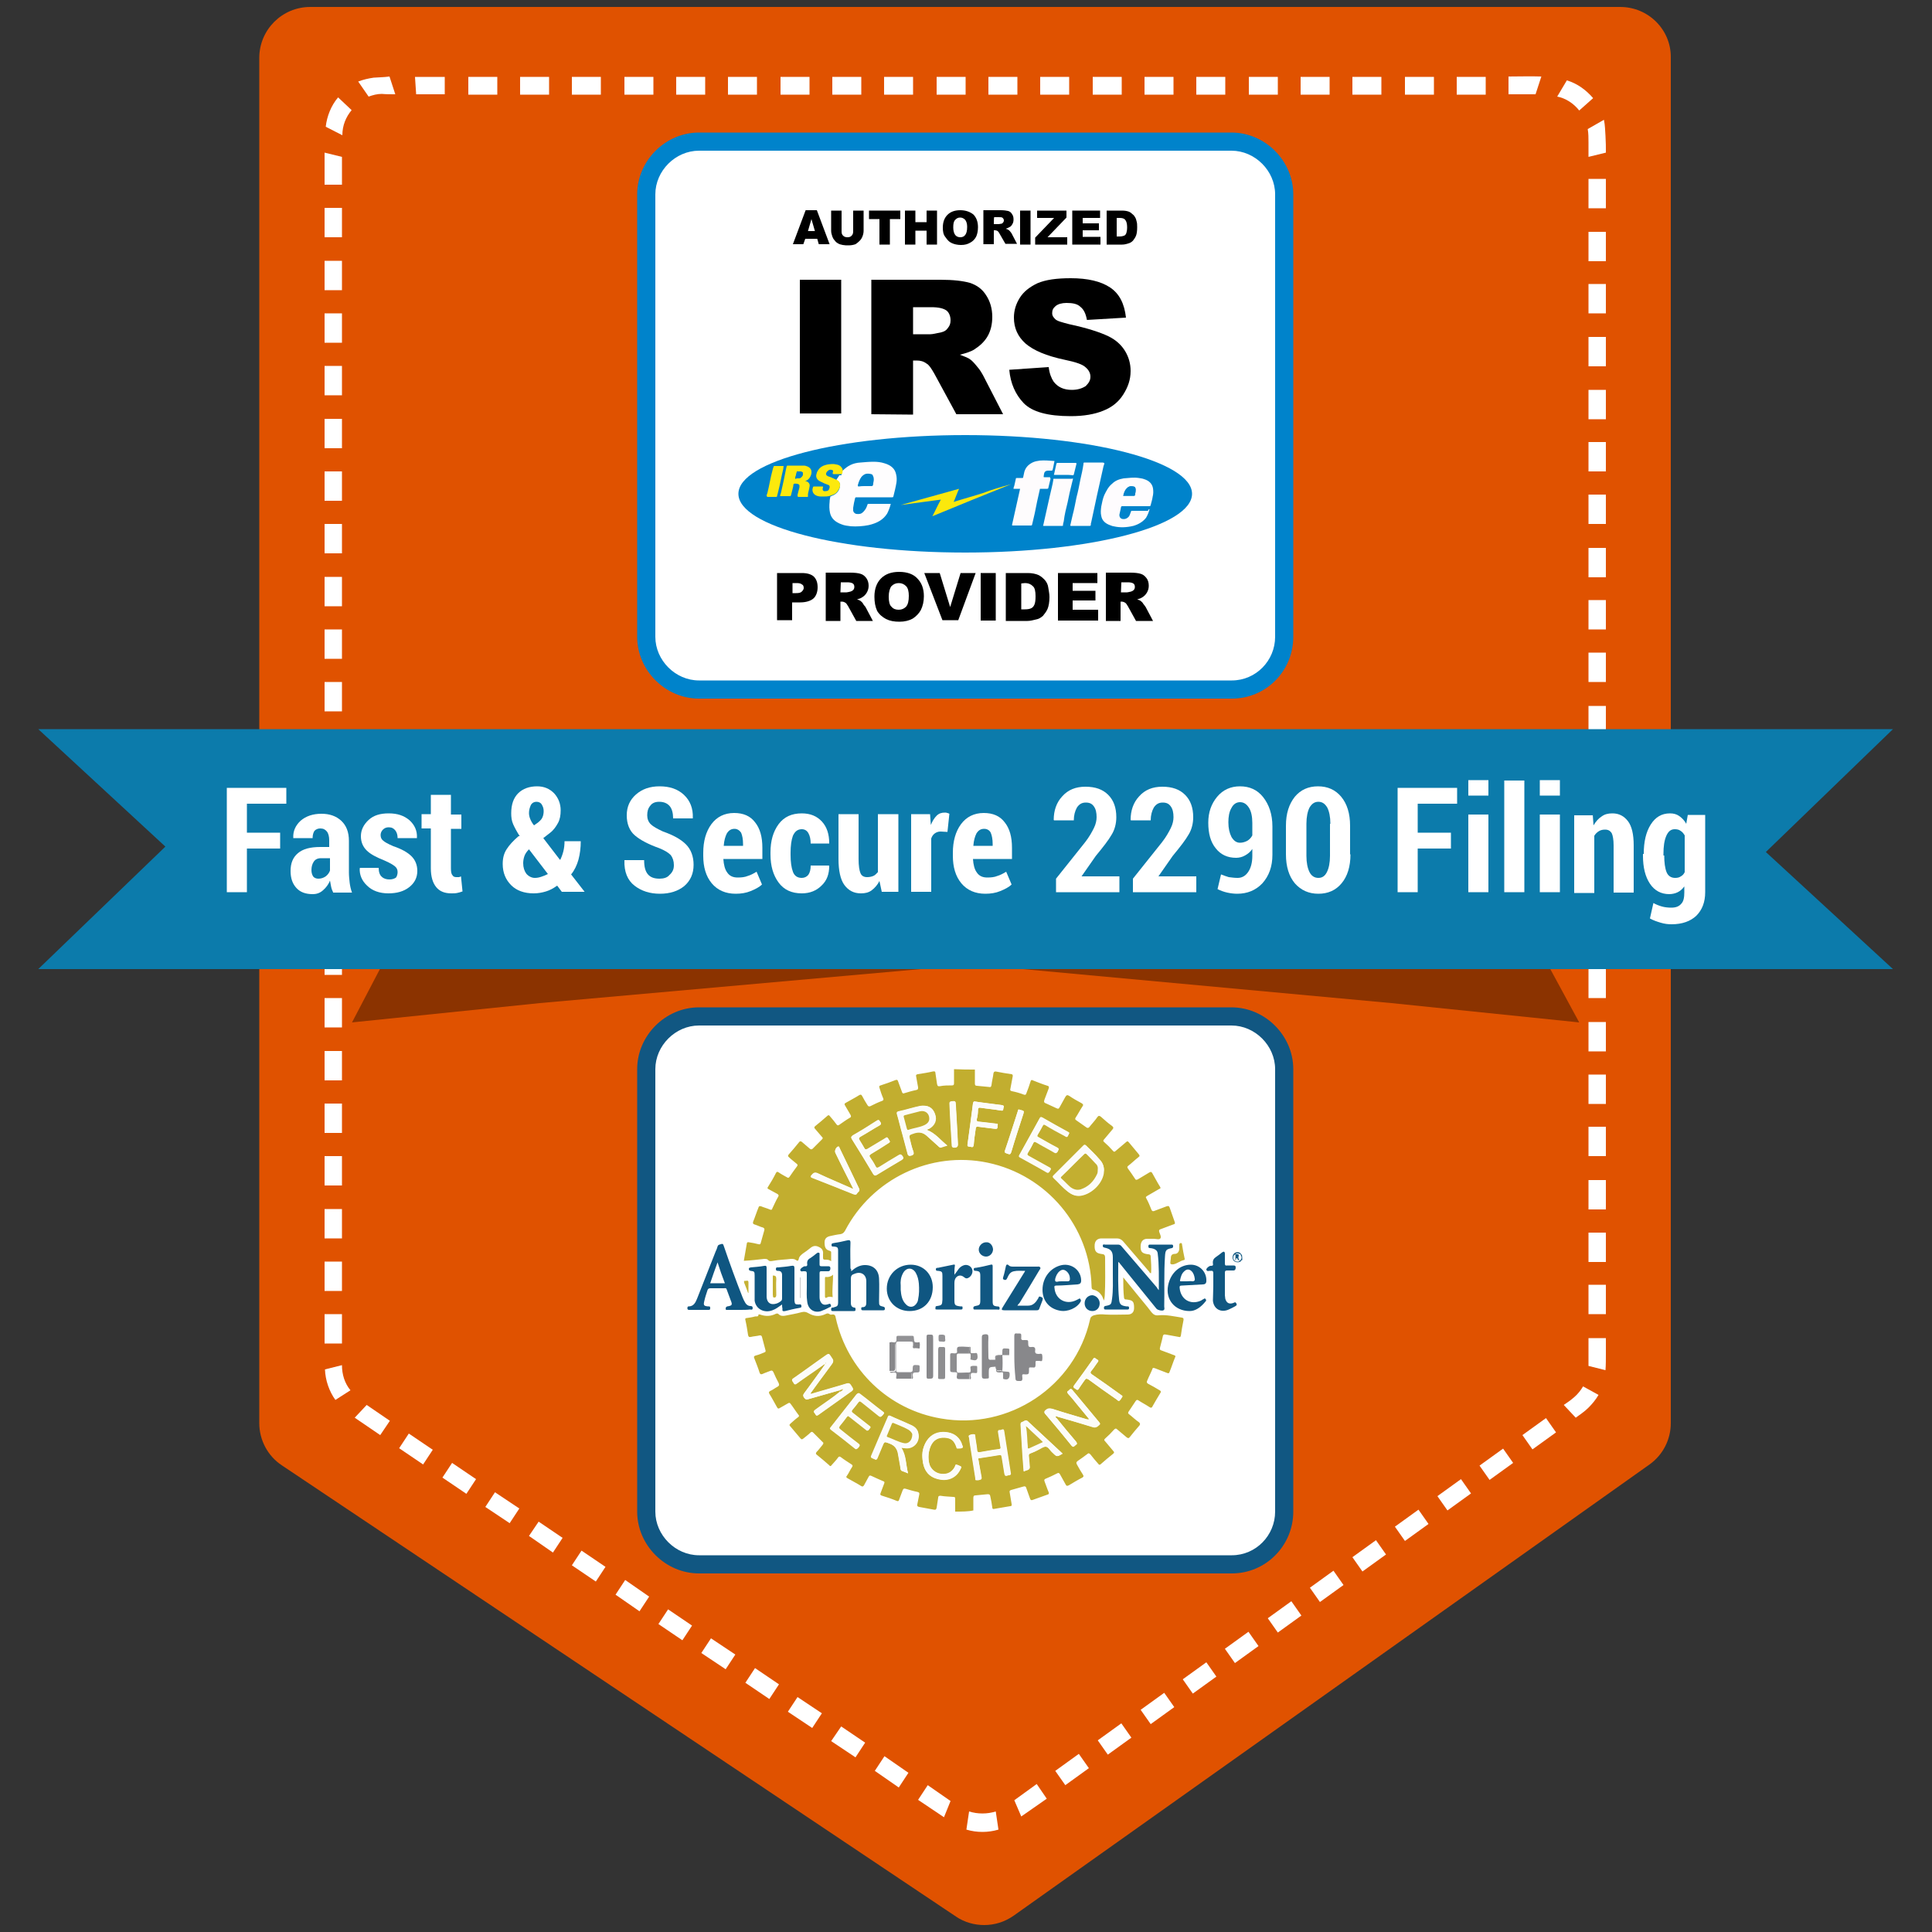 <?xml version="1.0" encoding="utf-8"?>
<!-- Generator: Adobe Illustrator 25.4.0, SVG Export Plug-In . SVG Version: 6.00 Build 0)  -->
<svg version="1.1" id="Layer_1" xmlns="http://www.w3.org/2000/svg" xmlns:xlink="http://www.w3.org/1999/xlink" x="0px" y="0px"
	 viewBox="0 0 500 500" style="enable-background:new 0 0 500 500;" xml:space="preserve">
<rect x="0" y="0" width="500" height="500" fill="#333333" stroke="none"/>
<style type="text/css">
	.st0{clip-path:url(#SVGID_00000034073981279828518660000015341944669060809915_);fill:#E05200;}
	.st1{fill:none;}
	.st2{fill-rule:evenodd;clip-rule:evenodd;fill:#FFFFFF;}
	.st3{fill:#FFFFFF;}
	.st4{fill:#0083CB;}
	.st5{fill:#FEFDFE;}
	.st6{fill:#FEFCFE;}
	.st7{fill:#FEFCFD;}
	.st8{fill:#FCE90D;}
	.st9{fill:#FBE80C;}
	.st10{fill:#FCFBFD;}
	.st11{fill:#115782;}
	.st12{fill:#C2AE2F;}
	.st13{fill:#105781;}
	.st14{fill:#115882;}
	.st15{fill:#0F5681;}
	.st16{fill:#88888B;}
	.st17{fill:#8E8E90;}
	.st18{fill:#929295;}
	.st19{fill:#C5B134;}
	.st20{fill:#FCFCF9;}
	.st21{fill:#C3AF30;}
	.st22{opacity:0.38;enable-background:new    ;}
	.st23{fill:#0C7BAB;}
</style>
<g>
	<g>
		<g>
			<defs>
				<path id="SVGID_1_" d="M419.3,1.8h-339C73,1.8,67.1,7.7,67.1,15v353.3c0,4.4,2.2,8.5,5.8,10.9L247.4,496
					c2.2,1.5,4.8,2.2,7.3,2.2c2.7,0,5.3-0.8,7.6-2.4L426.9,379c3.5-2.5,5.5-6.5,5.5-10.7V14.9C432.5,7.7,426.6,1.8,419.3,1.8z"/>
			</defs>
			<clipPath id="SVGID_00000067923629819310780330000000889224780966215334_">
				<use xlink:href="#SVGID_1_"  style="overflow:visible;"/>
			</clipPath>
			<path style="clip-path:url(#SVGID_00000067923629819310780330000000889224780966215334_);fill:#E05200;" d="M419.3,1.8h-339
				C73,1.8,67.1,7.7,67.1,15v353.3c0,4.4,2.2,8.5,5.8,10.9L247.4,496c2.2,1.5,4.8,2.2,7.3,2.2c2.7,0,5.3-0.8,7.6-2.4L426.9,379
				c3.5-2.5,5.5-6.5,5.5-10.7V14.9C432.5,7.7,426.6,1.8,419.3,1.8z"/>
		</g>
	</g>
</g>
<g>
	<g>
		<g>
			<path class="st1" d="M411,1.6L408.8,1c-0.4-0.1-0.7-0.2-1.1-0.3l-1.2-0.2c-0.8-0.1-1.6-0.3-2.4-0.3L401.6,0
				c-3.3-0.1-6.7,0-10.1,0h-10.7h-20.2v45.6h29.6L411,1.6z"/>
		</g>
		<rect x="363.6" y="19.9" class="st2" width="7.5" height="4.6"/>
		<rect x="377" y="19.9" class="st2" width="7.5" height="4.6"/>
		<path class="st2" d="M397.4,24.4l1.5-4.6c-2.8-0.1-5.6,0-8.5,0v4.6H397.4z"/>
	</g>
	<g>
		<g>
			<rect x="320.2" y="0" class="st1" width="40.4" height="45.6"/>
		</g>
		<rect x="323.2" y="19.9" class="st2" width="7.5" height="4.6"/>
		<rect x="336.6" y="19.9" class="st2" width="7.5" height="4.6"/>
		<rect x="350" y="19.9" class="st2" width="7.5" height="4.6"/>
	</g>
	<g>
		<g>
			<rect x="279.8" y="0" class="st1" width="40.4" height="45.6"/>
		</g>
		<rect x="282.8" y="19.9" class="st2" width="7.5" height="4.6"/>
		<rect x="296.2" y="19.9" class="st2" width="7.5" height="4.6"/>
		<rect x="309.6" y="19.9" class="st2" width="7.5" height="4.6"/>
	</g>
	<g>
		<g>
			<rect x="239.4" y="0" class="st1" width="40.4" height="45.6"/>
		</g>
		<rect x="242.4" y="19.9" class="st2" width="7.5" height="4.6"/>
		<rect x="255.8" y="19.9" class="st2" width="7.5" height="4.6"/>
		<rect x="269.2" y="19.9" class="st2" width="7.5" height="4.6"/>
	</g>
	<g>
		<g>
			<rect x="199" y="0" class="st1" width="40.4" height="45.6"/>
		</g>
		<rect x="202" y="19.9" class="st2" width="7.5" height="4.6"/>
		<rect x="215.4" y="19.9" class="st2" width="7.5" height="4.6"/>
		<rect x="228.8" y="19.9" class="st2" width="7.5" height="4.6"/>
	</g>
	<g>
		<g>
			<rect x="158.6" y="0" class="st1" width="40.4" height="45.6"/>
		</g>
		<rect x="161.6" y="19.9" class="st2" width="7.5" height="4.6"/>
		<rect x="175" y="19.9" class="st2" width="7.5" height="4.6"/>
		<rect x="188.4" y="19.9" class="st2" width="7.5" height="4.6"/>
	</g>
	<g>
		<g>
			<rect x="118.2" y="0" class="st1" width="40.4" height="45.6"/>
		</g>
		<rect x="121.2" y="19.9" class="st2" width="7.5" height="4.6"/>
		<rect x="134.6" y="19.9" class="st2" width="7.5" height="4.6"/>
		<rect x="148" y="19.9" class="st2" width="7.5" height="4.6"/>
	</g>
	<g>
		<g>
			<path class="st1" d="M118.2,0h-11.4h-5c-1.7,0-3.4,0-5,0.1c-1.7,0-3.2,0.4-4.8,0.6c-0.8,0.2-1.5,0.4-2.2,0.6l-1.1,0.3L87.5,2
				c-5.7,1.9-11,5.6-15,10.3c-2,2.4-3.7,5.1-4.9,7.8c-0.6,1.4-1.2,2.8-1.6,4.3c-0.2,0.7-0.4,1.5-0.6,2.2l-0.3,1.1
				c-0.1,0.4-0.1,0.8-0.2,1.2l44.5,16.7h8.8V0z"/>
		</g>
		<path class="st2" d="M91,28.5l-3.5-3.3c-1.8,2.1-2.9,4.9-3.2,7.6l4.3,2.2C88.6,32.5,89.5,30.3,91,28.5z"/>
		<path class="st2" d="M102.3,24.4l-1.5-4.6C99.4,20,98,20,96.7,20.1c-1.4,0.2-2.7,0.5-4,1l2.7,3.9c1.1-0.4,2.2-0.7,3.4-0.7
			C99.9,24.4,101.1,24.4,102.3,24.4z"/>
		<polygon class="st2" points="115.1,24.4 115.1,19.9 107.4,19.9 107.7,24.4 		"/>
	</g>
	<g>
		<g>
			<path class="st1" d="M64.9,28.9l-0.4,2.4l-0.1,2.5c-0.1,1.7,0,3.4,0,5.1v8.5v10.2v20.5h45V45.7L64.9,28.9z"/>
		</g>
		<rect x="84" y="67.5" class="st2" width="4.5" height="7.6"/>
		<rect x="84" y="53.8" class="st2" width="4.5" height="7.6"/>
		<polygon class="st2" points="88.5,40.6 84,39.5 84,47.8 88.5,47.8 		"/>
	</g>
	<g>
		<g>
			<rect x="64.4" y="78" class="st1" width="45" height="40.9"/>
		</g>
		<rect x="84" y="108.4" class="st2" width="4.5" height="7.6"/>
		<rect x="84" y="94.7" class="st2" width="4.5" height="7.6"/>
		<rect x="84" y="81.1" class="st2" width="4.5" height="7.6"/>
	</g>
	<g>
		<g>
			<rect x="64.4" y="118.9" class="st1" width="45" height="40.9"/>
		</g>
		<rect x="84" y="149.3" class="st2" width="4.5" height="7.6"/>
		<rect x="84" y="135.6" class="st2" width="4.5" height="7.6"/>
		<rect x="84" y="122" class="st2" width="4.5" height="7.6"/>
	</g>
	<g>
		<g>
			<rect x="64.4" y="159.8" class="st1" width="45" height="40.9"/>
		</g>
		<rect x="84" y="190.2" class="st2" width="4.5" height="7.6"/>
		<rect x="84" y="176.5" class="st2" width="4.5" height="7.6"/>
		<rect x="84" y="162.9" class="st2" width="4.5" height="7.6"/>
	</g>
	<g>
		<g>
			<rect x="64.4" y="200.7" class="st1" width="45" height="40.9"/>
		</g>
		<rect x="84" y="231.1" class="st2" width="4.5" height="7.6"/>
		<rect x="84" y="217.4" class="st2" width="4.5" height="7.6"/>
		<rect x="84" y="203.8" class="st2" width="4.5" height="7.6"/>
	</g>
	<g>
		<g>
			<rect x="64.4" y="241.6" class="st1" width="45" height="40.9"/>
		</g>
		<rect x="84" y="272" class="st2" width="4.5" height="7.6"/>
		<rect x="84" y="258.3" class="st2" width="4.5" height="7.6"/>
		<rect x="84" y="244.7" class="st2" width="4.5" height="7.6"/>
	</g>
	<g>
		<g>
			<rect x="64.4" y="282.5" class="st1" width="45" height="40.9"/>
		</g>
		<rect x="84" y="312.9" class="st2" width="4.5" height="7.6"/>
		<rect x="84" y="299.2" class="st2" width="4.5" height="7.6"/>
		<rect x="84" y="285.6" class="st2" width="4.5" height="7.6"/>
	</g>
	<g>
		<g>
			<path class="st1" d="M64.4,323.4v20.5v6.2c0,3.4-0.1,6.9,0.6,10c1.2,6.5,4.3,12.7,8.8,17.4l35.6-29.7v-24.5L64.4,323.4
				L64.4,323.4z"/>
		</g>
		<path class="st2" d="M88.5,353.3l-4.4,1.1c0.1,2.8,1.1,5.7,2.7,7.9l3.9-2.5C89.2,358,88.5,355.7,88.5,353.3z"/>
		<rect x="84" y="340.1" class="st2" width="4.5" height="7.6"/>
		<rect x="84" y="326.5" class="st2" width="4.5" height="7.6"/>
	</g>
	<g>
		<g>
			<path class="st1" d="M73.8,377.6c1.1,1.2,2.3,2.3,3.6,3.3c1.3,1,2.7,2,4.1,2.9l5.6,3.8l8.4,5.7l16.8,11.3l25-37.9l-28-18.9
				L73.8,377.6z"/>
		</g>
		<polygon class="st2" points="114.5,382.4 117,378.6 123.2,382.8 120.7,386.6 		"/>
		<polygon class="st2" points="103.3,374.8 105.8,371 112,375.2 109.5,379 		"/>
		<polygon class="st2" points="94.9,363.6 91.8,366.9 98.4,371.4 100.9,367.7 		"/>
	</g>
	<g>
		<g>
			<polygon class="st1" points="112.3,404.7 137.4,366.9 170.9,389.7 145.9,427.5 			"/>
		</g>
		<polygon class="st2" points="148,405.1 150.5,401.3 156.7,405.5 154.2,409.3 		"/>
		<polygon class="st2" points="136.9,397.5 139.4,393.8 145.6,398 143.1,401.8 		"/>
		<polygon class="st2" points="125.6,390 128.1,386.2 134.4,390.4 131.9,394.2 		"/>
	</g>
	<g>
		<g>
			<polygon class="st1" points="145.8,427.4 170.9,389.6 204.4,412.4 179.4,450.2 			"/>
		</g>
		<polygon class="st2" points="181.5,427.8 184,424 190.3,428.2 187.8,432 		"/>
		<polygon class="st2" points="170.4,420.3 172.9,416.5 179.1,420.7 176.6,424.5 		"/>
		<polygon class="st2" points="159.3,412.7 161.8,408.9 168,413.2 165.5,417 		"/>
	</g>
	<g>
		<g>
			<polygon class="st1" points="179.3,450.2 204.4,412.3 237.9,435.1 212.9,473 			"/>
		</g>
		<polygon class="st2" points="215.1,450.6 217.7,446.8 223.9,451 221.4,454.8 		"/>
		<polygon class="st2" points="203.9,443 206.4,439.2 212.7,443.4 210.2,447.2 		"/>
		<polygon class="st2" points="192.9,435.5 195.4,431.7 201.6,435.9 199.1,439.7 		"/>
	</g>
	<g>
		<g>
			<path class="st1" d="M213,473l17.6,11.9c2.8,1.8,5.6,3.9,8.5,5.4c2.9,1.4,5.9,2.4,9.1,3c6.3,1.2,13,0.5,18.9-1.9l-12.9-45.4
				l-16-10.8L213,473z"/>
		</g>
		<path class="st2" d="M250.8,468.8l-0.7,4.7c2.7,0.8,5.6,0.8,8.3,0l-0.7-4.7C255.5,469.5,253,469.5,250.8,468.8z"/>
		<polygon class="st2" points="240.1,462 237.6,465.8 244.3,470.3 246,466.1 		"/>
		<polygon class="st2" points="226.4,458.3 228.9,454.5 235.1,458.8 232.6,462.6 		"/>
	</g>
	<g>
		<g>
			<path class="st1" d="M266.9,491.4c1.5-0.6,2.9-1.3,4.3-2.1s2.8-1.8,4.2-2.8l6.4-4.7l8.2-5.9l16.5-11.8l-26-37.2l-26.5,19
				L266.9,491.4z"/>
		</g>
		<polygon class="st2" points="284.1,450.4 290.2,446 292.8,449.7 286.7,454.1 		"/>
		<polygon class="st2" points="273.1,458.3 279.2,453.9 281.8,457.6 275.7,462 		"/>
		<polygon class="st2" points="262.5,465.9 264.3,470.1 270.9,465.5 268.3,461.7 		"/>
	</g>
	<g>
		<g>
			<polygon class="st1" points="280.5,426.9 313.4,403.3 339.5,440.4 306.5,464.1 			"/>
		</g>
		<polygon class="st2" points="317,426.7 323.1,422.3 325.7,426 319.6,430.4 		"/>
		<polygon class="st2" points="306.1,434.6 312.2,430.2 314.8,433.9 308.7,438.3 		"/>
		<polygon class="st2" points="295.2,442.5 301.3,438.1 303.9,441.8 297.8,446.2 		"/>
	</g>
	<g>
		<g>
			<polygon class="st1" points="313.5,403.2 346.4,379.5 372.5,416.7 339.5,440.4 			"/>
		</g>
		<polygon class="st2" points="350,403 356.1,398.6 358.7,402.3 352.6,406.7 		"/>
		<polygon class="st2" points="339,410.9 345.1,406.5 347.7,410.2 341.6,414.6 		"/>
		<polygon class="st2" points="328.1,418.8 334.2,414.4 336.8,418.1 330.7,422.5 		"/>
	</g>
	<g>
		<g>
			<polygon class="st1" points="346.4,379.5 379.3,355.9 405.4,393 372.4,416.7 			"/>
		</g>
		<polygon class="st2" points="382.9,379.3 389,374.9 391.6,378.6 385.5,383 		"/>
		<polygon class="st2" points="372,387.2 378.1,382.8 380.7,386.5 374.6,390.9 		"/>
		<polygon class="st2" points="361,395.1 367.1,390.7 369.7,394.4 363.6,398.8 		"/>
	</g>
	<g>
		<g>
			<path class="st1" d="M405.4,393.1l15.4-11c3.3-2.4,6-5.2,8.3-8.5c2.2-3.2,3.9-7,4.9-10.7c0.5-1.9,0.9-3.8,1-5.9
				c0.2-2,0.1-4,0.1-6.1v-7.5h-45v4.9l-10.9,7.8L405.4,393.1z"/>
		</g>
		<path class="st2" d="M411.1,353.5l4.4,1.1c0.1-1.4,0.1-2.8,0.1-4.3v-4h-4.5V353.5z"/>
		<path class="st2" d="M404.7,363.6l3.1,3.3c1.1-0.8,2.3-1.6,3.3-2.6s1.9-2.1,2.6-3.3l-4-2.2c-0.6,1-1.3,1.9-2.2,2.7
			C406.6,362.3,405.6,363,404.7,363.6z"/>
		<polygon class="st2" points="394,371.4 400.1,367 402.7,370.7 396.6,375.1 		"/>
	</g>
	<g>
		<g>
			<rect x="390.2" y="302.4" class="st1" width="45" height="40.9"/>
		</g>
		<rect x="411.1" y="305.4" class="st2" width="4.5" height="7.6"/>
		<rect x="411.1" y="319" class="st2" width="4.5" height="7.6"/>
		<rect x="411.1" y="332.5" class="st2" width="4.5" height="7.6"/>
	</g>
	<g>
		<g>
			<rect x="390.2" y="261.4" class="st1" width="45" height="40.9"/>
		</g>
		<rect x="411.1" y="264.5" class="st2" width="4.5" height="7.6"/>
		<rect x="411.1" y="278.1" class="st2" width="4.5" height="7.6"/>
		<rect x="411.1" y="291.6" class="st2" width="4.5" height="7.6"/>
	</g>
	<g>
		<g>
			<rect x="390.2" y="220.5" class="st1" width="45" height="40.9"/>
		</g>
		<rect x="411.1" y="223.6" class="st2" width="4.5" height="7.6"/>
		<rect x="411.1" y="237.2" class="st2" width="4.5" height="7.6"/>
		<rect x="411.1" y="250.7" class="st2" width="4.5" height="7.6"/>
	</g>
	<g>
		<g>
			<rect x="390.2" y="179.6" class="st1" width="45" height="40.9"/>
		</g>
		<rect x="411.1" y="182.7" class="st2" width="4.5" height="7.6"/>
		<rect x="411.1" y="196.3" class="st2" width="4.5" height="7.6"/>
		<rect x="411.1" y="209.8" class="st2" width="4.5" height="7.6"/>
	</g>
	<g>
		<g>
			<rect x="390.2" y="138.7" class="st1" width="45" height="40.9"/>
		</g>
		<rect x="411.1" y="141.8" class="st2" width="4.5" height="7.6"/>
		<rect x="411.1" y="155.3" class="st2" width="4.5" height="7.6"/>
		<rect x="411.1" y="168.9" class="st2" width="4.5" height="7.6"/>
	</g>
	<g>
		<g>
			<rect x="390.2" y="97.8" class="st1" width="45" height="40.9"/>
		</g>
		<rect x="411.1" y="100.9" class="st2" width="4.5" height="7.6"/>
		<rect x="411.1" y="114.4" class="st2" width="4.5" height="7.6"/>
		<rect x="411.1" y="128" class="st2" width="4.5" height="7.6"/>
	</g>
	<g>
		<g>
			<rect x="390.2" y="56.9" class="st1" width="45" height="40.9"/>
		</g>
		<rect x="411.1" y="60" class="st2" width="4.5" height="7.6"/>
		<rect x="411.1" y="73.5" class="st2" width="4.5" height="7.6"/>
		<rect x="411.1" y="87.2" class="st2" width="4.5" height="7.6"/>
	</g>
	<g>
		<g>
			<path class="st1" d="M435.2,56.9V46.7v-9.1c0.1-3.4-0.1-6.8-0.7-9.9c-0.7-3-1.6-5.9-3-8.6c-0.7-1.4-1.5-2.7-2.3-3.9
				c-0.5-0.6-0.9-1.2-1.4-1.9c-0.5-0.6-1-1.2-1.5-1.8c-4.2-4.7-9.6-8.1-15.3-9.8l-20.8,44v11.3C390.2,56.9,435.2,56.9,435.2,56.9z"
				/>
		</g>
		<path class="st2" d="M408.7,28.6l3.6-3.2c-1.8-2.1-4.1-3.8-6.8-4.6L403,25C405.2,25.4,407.3,26.8,408.7,28.6z"/>
		<path class="st2" d="M411.1,40.6l4.5-1.1c0-1.4,0-2.8-0.1-4.3c-0.1-1.4-0.1-2.7-0.4-4.2l-4.2,2.4c0.2,1.1,0.2,2.3,0.2,3.5V40.6z"
			/>
		<rect x="411.1" y="46.3" class="st2" width="4.5" height="7.6"/>
	</g>
</g>
<g>
	<g>
		<path class="st3" d="M318.8,178.5H180.9c-7.4,0-13.6-6.2-13.6-13.6V50.3c0-7.4,6.2-13.6,13.6-13.6h137.8c7.4,0,13.6,6.2,13.6,13.6
			v114.5C332.3,172.4,326.2,178.5,318.8,178.5z"/>
		<path class="st4" d="M318.8,180.8H180.9c-8.7,0-16-7.3-16-16V50.3c0-8.7,7.3-16,16-16h137.8c8.7,0,16,7.3,16,16v114.5
			C334.7,173.7,327.6,180.8,318.8,180.8z M180.9,39c-6.1,0-11.3,5.2-11.3,11.3v114.5c0,6.1,5.2,11.3,11.3,11.3h137.9
			c6.2,0,11.2-5.1,11.2-11.3V50.3c0-6.1-5.2-11.3-11.3-11.3H180.9z"/>
	</g>
	<g>
		<g>
			<g>
				<path d="M211.5,61.8h-3.1l-0.5,1.4h-2.7l3.3-8.8h2.9l3.3,8.8h-2.8L211.5,61.8z M210.9,59.8l-0.9-3.1l-0.9,3.1H210.9z"/>
				<path d="M220.8,54.5h2.7v5.2c0,0.5-0.1,1-0.3,1.5c-0.2,0.5-0.4,0.8-0.8,1.2c-0.4,0.4-0.7,0.6-1,0.8c-0.6,0.2-1.1,0.3-1.9,0.3
					c-0.5,0-0.8,0-1.4-0.1c-0.5-0.1-0.9-0.2-1.2-0.4c-0.4-0.2-0.7-0.5-0.9-0.8c-0.3-0.3-0.5-0.7-0.6-1c-0.2-0.6-0.3-1-0.3-1.5v-5.2
					h2.7v5.4c0,0.5,0.1,0.8,0.4,1.1c0.3,0.3,0.7,0.4,1.1,0.4c0.5,0,0.8-0.1,1.1-0.4c0.3-0.3,0.4-0.7,0.4-1.1L220.8,54.5L220.8,54.5z
					"/>
				<path d="M224.8,54.5h8.2v2.2h-2.7v6.6h-2.7v-6.6h-2.7V54.5L224.8,54.5z"/>
				<path d="M234.2,54.5h2.7v3h2.9v-3h2.7v8.8h-2.7v-3.6h-2.9v3.6h-2.7V54.5z"/>
				<path d="M244,58.9c0-1.4,0.4-2.5,1.2-3.3c0.8-0.8,1.9-1.2,3.3-1.2s2.5,0.4,3.4,1.1c0.8,0.8,1.2,1.9,1.2,3.3c0,1-0.2,1.9-0.5,2.5
					c-0.4,0.7-0.8,1.1-1.5,1.5s-1.4,0.6-2.4,0.6c-0.9,0-1.8-0.2-2.4-0.5c-0.7-0.3-1.1-0.8-1.6-1.5C244.1,60.7,244,59.8,244,58.9z
					 M246.7,58.9c0,0.8,0.2,1.5,0.5,1.9c0.3,0.4,0.8,0.6,1.3,0.6c0.6,0,1-0.2,1.3-0.6c0.3-0.4,0.5-1,0.5-2.1c0-0.8-0.2-1.4-0.5-1.8
					c-0.4-0.4-0.8-0.6-1.3-0.6c-0.6,0-0.9,0.2-1.3,0.6C246.8,57.3,246.7,57.9,246.7,58.9z"/>
				<path d="M254.5,63.2v-8.8h4.5c0.8,0,1.5,0.1,1.9,0.2c0.4,0.1,0.8,0.4,1,0.8c0.3,0.4,0.4,0.8,0.4,1.4c0,0.5-0.1,0.9-0.3,1.2
					c-0.2,0.4-0.5,0.7-0.8,0.8c-0.2,0.1-0.6,0.3-0.9,0.4c0.3,0.1,0.6,0.2,0.7,0.3c0.1,0.1,0.3,0.2,0.5,0.5c0.2,0.2,0.3,0.4,0.4,0.6
					l1.3,2.5h-3l-1.5-2.6c-0.2-0.4-0.4-0.6-0.5-0.7c-0.2-0.1-0.4-0.2-0.7-0.2h-0.3v3.6C257.1,63.2,254.5,63.2,254.5,63.2z M257.2,58
					h1.1c0.1,0,0.4,0,0.8-0.1c0.2,0,0.3-0.1,0.5-0.3c0.1-0.2,0.2-0.3,0.2-0.5c0-0.3-0.1-0.5-0.3-0.7c-0.2-0.2-0.5-0.2-1-0.2h-1.2
					C257.2,56.3,257.2,58,257.2,58z"/>
				<path d="M264,54.5h2.7v8.8H264V54.5L264,54.5z"/>
				<path d="M268.4,54.5h7.6v1.8l-4.9,5.1h5.1v1.9h-8.3v-1.8l4.9-5.1h-4.4V54.5L268.4,54.5z"/>
				<path d="M277.5,54.5h7.2v1.9h-4.5v1.4h4.2v1.8h-4.2v1.7h4.6v2h-7.3L277.5,54.5L277.5,54.5z"/>
				<path d="M286.3,54.5h4c0.8,0,1.4,0.1,1.9,0.3s0.8,0.6,1.2,0.9c0.3,0.4,0.6,0.8,0.7,1.4c0.2,0.6,0.2,1.1,0.2,1.7
					c0,0.9-0.1,1.7-0.3,2.2s-0.5,0.9-0.8,1.3c-0.4,0.4-0.8,0.6-1.2,0.7c-0.6,0.2-1.1,0.3-1.6,0.3h-4V54.5L286.3,54.5z M289,56.4v4.8
					h0.7c0.6,0,0.9-0.1,1.2-0.2s0.5-0.4,0.6-0.7c0.1-0.3,0.2-0.8,0.2-1.5c0-0.9-0.2-1.6-0.5-1.9c-0.3-0.4-0.8-0.5-1.5-0.5L289,56.4
					L289,56.4z"/>
			</g>
			<g>
				<path d="M201.2,148.3h6.3c1.4,0,2.4,0.3,3.1,0.9c0.7,0.7,1,1.6,1,2.8s-0.4,2.3-1.1,2.9s-1.9,1-3.4,1h-2.1v4.6h-3.9V148.3
					L201.2,148.3z M205.1,153.5h0.9c0.8,0,1.2-0.1,1.5-0.4c0.3-0.3,0.5-0.6,0.5-0.9c0-0.4-0.1-0.8-0.4-0.9c-0.3-0.3-0.8-0.4-1.4-0.4
					h-1.1C205.1,150.8,205.1,153.5,205.1,153.5z"/>
				<path d="M213.7,160.5v-12.3h6.3c1.1,0,2.1,0.1,2.7,0.3c0.7,0.2,1.1,0.6,1.5,1.1c0.4,0.6,0.6,1.2,0.6,2c0,0.7-0.2,1.3-0.5,1.8
					c-0.3,0.5-0.7,0.9-1.2,1.2c-0.3,0.2-0.8,0.4-1.3,0.5c0.5,0.2,0.8,0.3,1,0.5c0.1,0.1,0.4,0.3,0.6,0.7s0.5,0.6,0.6,0.8l1.9,3.6
					h-4.3l-2.1-3.8c-0.3-0.5-0.5-0.8-0.7-0.9c-0.3-0.2-0.6-0.3-0.9-0.3h-0.4v5H213.7L213.7,160.5L213.7,160.5z M217.5,153.3h1.6
					c0.2,0,0.5-0.1,1-0.2c0.3-0.1,0.5-0.2,0.7-0.4c0.2-0.2,0.3-0.5,0.3-0.8c0-0.4-0.1-0.7-0.4-0.9c-0.3-0.2-0.8-0.3-1.4-0.3h-1.7
					L217.5,153.3L217.5,153.3L217.5,153.3z"/>
				<path d="M226.3,154.4c0-2,0.6-3.6,1.7-4.7c1.1-1.1,2.6-1.7,4.7-1.7s3.7,0.6,4.7,1.7c1.1,1.1,1.7,2.6,1.7,4.6
					c0,1.4-0.3,2.6-0.8,3.6c-0.5,0.9-1.2,1.6-2.1,2.2c-0.9,0.5-2.1,0.8-3.4,0.8c-1.4,0-2.5-0.2-3.5-0.7c-0.9-0.5-1.7-1.1-2.3-2.1
					C226.5,157,226.3,155.8,226.3,154.4z M230,154.4c0,1.2,0.2,2.2,0.7,2.6c0.5,0.6,1.1,0.8,1.9,0.8c0.8,0,1.4-0.3,1.9-0.8
					c0.5-0.6,0.7-1.5,0.7-2.8c0-1.1-0.2-2-0.7-2.5s-1.1-0.8-1.9-0.8s-1.4,0.3-1.9,0.8C230.3,152.2,230,153.2,230,154.4z"/>
				<path d="M239.2,148.3h4l2.7,8.8l2.7-8.8h3.9l-4.5,12.2h-4.1L239.2,148.3z"/>
				<path d="M253.8,148.3h3.9v12.3h-3.9V148.3z"/>
				<path d="M260.4,148.3h5.6c1.1,0,2,0.2,2.7,0.5c0.7,0.3,1.2,0.8,1.7,1.3c0.5,0.6,0.8,1.2,0.9,2s0.3,1.5,0.3,2.4
					c0,1.3-0.2,2.4-0.5,3.1s-0.8,1.3-1.2,1.8c-0.6,0.5-1.1,0.8-1.7,0.9c-0.8,0.2-1.6,0.4-2.3,0.4h-5.6V148.3L260.4,148.3z
					 M264.3,151v6.7h0.9c0.8,0,1.3-0.1,1.7-0.3s0.6-0.5,0.8-0.9c0.2-0.5,0.3-1.1,0.3-2.2c0-1.3-0.2-2.2-0.7-2.6
					c-0.5-0.5-1.1-0.8-2.1-0.8L264.3,151L264.3,151z"/>
				<path d="M273.8,148.3h10.2v2.6h-6.4v2h5.9v2.5h-5.9v2.4h6.6v2.8h-10.4V148.3L273.8,148.3z"/>
				<path d="M286.2,160.5v-12.3h6.3c1.1,0,2.1,0.1,2.7,0.3c0.7,0.2,1.1,0.6,1.5,1.1s0.6,1.2,0.6,2c0,0.7-0.2,1.3-0.5,1.8
					c-0.3,0.5-0.7,0.9-1.2,1.2c-0.3,0.2-0.8,0.4-1.3,0.5c0.5,0.2,0.8,0.3,1,0.5c0.1,0.1,0.4,0.3,0.6,0.7c0.3,0.4,0.5,0.6,0.6,0.8
					l1.9,3.6H294l-2.1-3.8c-0.3-0.5-0.5-0.8-0.7-0.9c-0.3-0.2-0.6-0.3-0.9-0.3H290v5H286.2L286.2,160.5L286.2,160.5z M290.1,153.3
					h1.6c0.2,0,0.5-0.1,1-0.2c0.3-0.1,0.5-0.2,0.7-0.4c0.2-0.2,0.3-0.5,0.3-0.8c0-0.4-0.1-0.7-0.4-0.9c-0.3-0.2-0.8-0.3-1.4-0.3
					h-1.7L290.1,153.3L290.1,153.3z"/>
			</g>
			<g>
				<path d="M207,72.4h10.7v34.6H207V72.4z"/>
				<path d="M225.5,107.2V72.4h17.9c3.3,0,5.8,0.3,7.6,0.8c1.8,0.6,3.2,1.6,4.2,3.2c1,1.5,1.6,3.4,1.6,5.6c0,1.9-0.4,3.6-1.2,5
					s-2,2.5-3.4,3.4c-0.9,0.6-2.2,1-3.8,1.4c1.3,0.5,2.2,0.8,2.8,1.3c0.4,0.3,0.9,0.8,1.7,1.8c0.8,0.9,1.2,1.7,1.5,2.2l5.2,10.1
					h-12.1l-5.7-10.5c-0.8-1.4-1.4-2.3-2-2.6c-0.8-0.6-1.6-0.8-2.6-0.8h-0.9v14L225.5,107.2L225.5,107.2z M236.3,86.5h4.5
					c0.5,0,1.4-0.2,2.8-0.5c0.8-0.2,1.3-0.5,1.7-1.1c0.5-0.6,0.7-1.2,0.7-2c0-1.1-0.4-2-1-2.5c-0.8-0.6-2.1-0.9-4-0.9h-4.7V86.5
					L236.3,86.5z"/>
				<path d="M261.2,95.7l10.2-0.7c0.2,1.7,0.7,2.9,1.3,3.8c1.1,1.4,2.6,2.1,4.7,2.1c1.5,0,2.7-0.4,3.6-1c0.8-0.8,1.2-1.5,1.2-2.4
					c0-0.9-0.4-1.7-1.2-2.4c-0.8-0.8-2.6-1.4-5.5-2c-4.7-1-8-2.4-10.1-4.2c-2-1.8-3-4-3-6.7c0-1.8,0.5-3.5,1.5-5.1s2.5-2.8,4.6-3.8
					c2.1-0.9,4.9-1.3,8.6-1.3c4.4,0,7.8,0.8,10.2,2.4c2.4,1.6,3.7,4.2,4.1,7.8l-10.1,0.6c-0.3-1.6-0.8-2.7-1.7-3.4
					c-0.8-0.8-2.1-1-3.6-1c-1.2,0-2.2,0.3-2.8,0.8c-0.7,0.6-0.9,1.1-0.9,1.9c0,0.6,0.3,1,0.8,1.5c0.5,0.5,1.7,0.8,3.6,1.3
					c4.7,1,8,2.1,10.1,3.1c2.1,1,3.5,2.4,4.4,3.9c0.9,1.5,1.4,3.2,1.4,5.1c0,2.3-0.7,4.2-1.9,6.1c-1.2,1.9-2.9,3.3-5.2,4.2
					c-2.2,0.9-5,1.4-8.4,1.4c-5.9,0-10-1.1-12.2-3.4C262.8,102.1,261.5,99.2,261.2,95.7z"/>
			</g>
			<g>
				<ellipse class="st4" cx="249.8" cy="127.8" rx="58.7" ry="15.2"/>
				<path class="st5" d="M217.9,121.9c0.1,0,0.1-0.1,0.2-0.1c1.2-1.2,2.6-2,4.6-2.1c1.1-0.1,2.3-0.2,3.4-0.2c0.9,0,1.9,0.1,2.8,0.4
					c1.7,0.5,2.7,1.4,3,2.8c0.2,0.8,0.2,1.5,0.1,2.2c-0.2,1.2-0.5,2.4-0.8,3.6c-0.1,0.2-0.1,0.2-0.4,0.2c-2.8,0-5.6,0-8.4,0
					c-0.3,0-0.5,0-0.8,0c-0.2,0-0.2,0-0.3,0.2c-0.2,0.8-0.4,1.7-0.5,2.5c0,0.3,0,0.5,0,0.8c0.1,0.4,0.4,0.7,0.8,0.8
					c0.8,0.1,1.3,0,1.8-0.5c0.3-0.3,0.5-0.6,0.7-0.9c0.2-0.4,0.3-0.7,0.4-1c0-0.1,0.1-0.2,0.2-0.2c2,0,3.9,0,5.8,0l0,0
					c0.1,0,0,0.1,0,0.1c-0.2,0.8-0.5,1.6-0.9,2.4c-1,1.6-2.6,2.5-4.8,3c-1.5,0.3-3.1,0.4-4.6,0.3c-0.8-0.1-1.7-0.2-2.4-0.5
					c-1.7-0.6-2.7-1.6-3-3c-0.2-0.9-0.2-1.9-0.1-2.8c0-0.5,0.1-0.9,0.2-1.4c0.1,0,0.2-0.1,0.2-0.1c0.9-0.3,1.6-0.8,2-1.6
					c0.2-0.4,0.3-0.8,0.3-1.1c0.1-0.6-0.2-1-0.8-1.3c-0.1,0-0.1-0.1-0.2-0.1c0.2-0.5,0.6-0.8,0.8-1.3c0.1,0,0.2,0,0.3,0
					c0.2,0,0.3,0,0.3-0.2C217.8,122.4,217.9,122.1,217.9,121.9z M223.9,125.8c0.6,0,1,0,1.6,0c0.1,0,0.2,0,0.3-0.1
					c0.2-0.7,0.3-1.3,0.2-2c0-0.2-0.1-0.4-0.2-0.5c-0.1-0.2-0.2-0.3-0.4-0.4c-0.8-0.2-1.6-0.1-2.2,0.4c-0.3,0.2-0.4,0.5-0.6,0.8
					c-0.3,0.6-0.5,1.1-0.6,1.7c0,0.1,0.1,0.2,0.2,0.2C222.8,125.8,223.3,125.8,223.9,125.8z"/>
				<path class="st6" d="M297.5,131.8c-0.2,0.8-0.5,1.5-0.9,2.2c-0.8,1-1.9,1.7-3.3,2.1c-1.7,0.4-3.4,0.5-5.1,0.1
					c-0.2,0-0.4-0.1-0.7-0.2c-1.5-0.5-2.3-1.3-2.5-2.5c-0.2-0.8-0.1-1.6,0-2.4c0.2-1,0.4-2.1,0.8-3c0.5-1,1-2.1,2-2.9
					c0.8-0.8,1.8-1.2,3-1.4c1.3-0.1,2.6-0.3,3.9-0.1c0.5,0.1,0.9,0.1,1.4,0.3c1.3,0.4,2.1,1.2,2.3,2.4c0.1,0.8,0.1,1.4-0.1,2.2
					c-0.1,0.7-0.3,1.3-0.5,2.1c-0.1,0.3-0.1,0.3-0.4,0.3c-2.3,0-4.5,0-6.8,0c-0.4,0-0.4,0-0.5,0.3c-0.1,0.7-0.3,1.3-0.4,1.9
					c0,0.2,0,0.4,0.1,0.6c0.1,0.2,0.3,0.4,0.6,0.5c0.6,0.1,1,0,1.4-0.3c0.3-0.2,0.5-0.5,0.6-0.8c0.1-0.3,0.2-0.5,0.3-0.8
					c0-0.2,0.1-0.2,0.3-0.2c0.3,0,0.6,0,0.9,0c1,0,2.2,0,3.2,0C297.2,131.8,297.3,131.8,297.5,131.8z M290.7,128.3
					c0.2,0,0.3,0,0.5,0c0.8,0,1.4,0,2.2,0c0.1,0,0.2,0,0.3-0.1c0.1-0.5,0.2-0.9,0.2-1.4c0-0.2,0-0.4-0.1-0.6
					c-0.1-0.2-0.2-0.3-0.5-0.3c-0.8-0.2-1.3,0-1.8,0.6c-0.2,0.2-0.3,0.4-0.4,0.6C290.9,127.5,290.8,127.9,290.7,128.3z"/>
				<path class="st7" d="M271.9,123.8c-0.2,0.8-0.4,1.7-0.6,2.5c0,0.1-0.1,0.2-0.3,0.2c-0.6,0-1,0-1.6,0c-0.3,0-0.3,0-0.3,0.2
					c-0.5,2.1-0.9,4-1.3,6.1c-0.2,1-0.5,2-0.7,3c0,0.1-0.1,0.2-0.3,0.2c-1.6,0-3.2,0-4.7,0c-0.1,0-0.1,0-0.2-0.1
					c0.7-3.1,1.4-6.3,2.1-9.4c-0.6,0-1.1,0-1.7,0c0-0.3,0.1-0.6,0.2-0.8c0.1-0.6,0.3-1.2,0.4-1.8c0-0.2,0.1-0.2,0.3-0.2
					c0.5,0,0.8,0,1.3,0c0.2,0,0.3,0,0.3-0.2c0.1-0.5,0.2-0.9,0.3-1.4c0.3-1,0.9-1.8,2.1-2.4c0.6-0.3,1.2-0.4,1.9-0.5
					c1.2-0.1,2.4,0,3.7,0.1c0,0,0,0,0.1,0c-0.1,0.5-0.2,1-0.3,1.5c-0.1,0.3-0.1,0.6-0.2,0.8c0,0.1-0.1,0.2-0.3,0.2
					c-0.3,0-0.6,0-0.8,0c-0.7,0-1,0.3-1.1,0.8c0,0.2-0.1,0.5-0.1,0.7c0,0.2,0,0.2,0.2,0.2c0.5,0,1,0,1.5,0
					C271.7,123.8,271.8,123.8,271.9,123.8z"/>
				<path class="st6" d="M285.8,119.8c0,0.3-0.1,0.6-0.2,0.8c-0.6,2.5-1.1,5.1-1.7,7.6c-0.5,2.4-1,4.6-1.5,7
					c-0.1,0.2-0.1,0.5-0.1,0.7c-0.1,0.2-0.1,0.2-0.4,0.2c-1.3,0-2.5,0-3.9,0c-0.3,0-0.5,0-0.8,0c-0.2,0-0.2,0-0.2-0.2
					c0.2-0.8,0.4-1.8,0.6-2.6c0.4-1.5,0.7-3.1,1-4.6c0.4-1.5,0.7-3,1-4.6c0.3-1.3,0.6-2.6,0.8-4c0-0.1,0-0.1,0-0.2
					c0-0.1,0.1-0.2,0.2-0.2c1.6,0,3.2,0,4.8,0C285.7,119.8,285.7,119.8,285.8,119.8z"/>
				<path class="st7" d="M277.7,123.9c-0.1,0.4-0.2,0.8-0.3,1.2c-0.4,1.6-0.8,3.3-1.1,4.9c-0.4,1.6-0.8,3.2-1,4.9
					c-0.1,0.4-0.2,0.7-0.2,1c0,0.2,0,0.2-0.3,0.2c-0.8,0-1.4,0-2.2,0c-0.8,0-1.6,0-2.4,0c-0.3,0-0.3,0-0.2-0.2
					c0.6-2.5,1.1-5.1,1.7-7.6c0.3-1.4,0.7-2.8,0.9-4.1c0-0.1,0-0.1,0-0.2s0.1-0.1,0.2-0.1h0.1c1.5,0,3.1,0,4.6,0
					C277.5,123.8,277.6,123.8,277.7,123.9z"/>
				<path class="st8" d="M208.5,124.5L208.5,124.5c0.8,0.2,1.2,0.8,1,1.5c-0.1,0.7-0.3,1.2-0.4,1.9c0,0.2,0,0.3,0,0.5s0,0.2-0.2,0.2
					c-0.8,0-1.4,0-2.2,0c-0.2,0-0.2,0-0.3-0.2c0-0.3,0-0.5,0.1-0.7c0.1-0.6,0.3-1,0.4-1.6c0-0.1,0-0.2,0-0.4c0-0.3-0.2-0.4-0.6-0.5
					c-0.3,0-0.6-0.1-0.8,0c-0.2,0.1-0.2,0.4-0.2,0.6c-0.2,0.8-0.4,1.7-0.6,2.4c-0.1,0.2-0.1,0.2-0.4,0.2c-0.8,0-1.4,0-2.2,0
					c-0.1,0-0.1,0-0.2,0c0-0.3,0.1-0.6,0.2-0.8c0.5-2.1,0.9-4.1,1.3-6.1c0.1-0.3,0.1-0.6,0.2-0.8c0-0.1,0.1-0.2,0.2-0.2
					c0.5,0,0.8,0,1.3,0c0.9,0,1.8,0,2.7,0c0.3,0,0.6,0,0.8,0.1c0.8,0.2,1.3,0.7,1.4,1.3s-0.1,1.2-0.5,1.8c-0.3,0.4-0.7,0.7-1.2,0.8
					C208.7,124.5,208.6,124.5,208.5,124.5z M206.2,123.8c0.1,0,0.3,0,0.5,0c0.3,0,0.5-0.1,0.7-0.3c0.3-0.3,0.4-0.6,0.4-0.9
					c0-0.3-0.2-0.5-0.6-0.5c-0.2-0.1-0.5,0-0.8,0c-0.1,0-0.2,0-0.2,0.1c-0.1,0.6-0.2,1-0.4,1.6c0,0.1,0,0.2,0.2,0.1
					C206.1,123.8,206.2,123.8,206.2,123.8z"/>
				<path class="st9" d="M261.7,125.3c-6.8,2.7-13.6,5.5-20.4,8.3c0.8-1.5,1.4-2.9,2.2-4.3c-3.5,0.5-7,0.9-10.4,1.4l0,0
					c5-1.4,10-2.8,15.1-4.2c-0.5,1.1-0.9,2.3-1.4,3.4c2.5-0.8,5.1-1.5,7.6-2.3C256.7,126.7,259.2,126,261.7,125.3
					C261.6,125.2,261.7,125.2,261.7,125.3z"/>
				<path class="st8" d="M216.4,124.1c0.1,0,0.1,0.1,0.2,0.1c0.6,0.3,0.8,0.8,0.8,1.3c0,0.4-0.1,0.8-0.3,1.1c-0.4,0.8-0.9,1.3-2,1.6
					c-0.1,0-0.2,0.1-0.2,0.1c-0.7,0.2-1.3,0.2-2,0.2c-0.4,0-0.8,0-1.2-0.1c-0.8-0.2-1.3-0.7-1.4-1.3c-0.1-0.4,0-0.7,0.1-1
					c0-0.1,0.1-0.2,0.3-0.2c0.7,0,1.4,0,2.1,0c0.2,0,0.2,0,0.2,0.2c-0.1,0.2-0.1,0.4-0.1,0.5c0,0.4,0.3,0.6,0.8,0.5
					c0.5,0,0.8-0.2,0.9-0.6c0-0.1,0.1-0.2,0.1-0.3c0.1-0.4-0.1-0.7-0.6-0.8c-0.6-0.2-1-0.4-1.6-0.7c-0.7-0.3-1-0.6-1.2-1.1
					c-0.1-0.3-0.1-0.6,0-0.9c0.1-0.6,0.4-1,0.8-1.5c0.6-0.6,1.2-0.8,2.1-1c0.8-0.1,1.5-0.2,2.2,0c0.8,0.1,1.3,0.5,1.6,1.1
					c0.1,0.2,0.1,0.3,0.1,0.5s-0.1,0.5-0.1,0.7c0,0.1-0.1,0.2-0.3,0.2c-0.1,0-0.2,0-0.3,0s-0.1,0-0.2,0c-0.5,0-0.9,0-1.4,0
					c-0.3,0-0.3,0-0.3-0.3c0-0.1,0.1-0.3,0.1-0.4c0-0.2-0.1-0.4-0.4-0.4c-0.4-0.1-0.8,0-0.9,0.3c-0.3,0.4-0.3,0.8,0.4,1.2
					C215.1,123.5,215.7,123.8,216.4,124.1z"/>
				<path class="st8" d="M198.4,128.4c0-0.3,0.1-0.6,0.2-0.8c0.5-2,0.8-4,1.3-5.8c0.1-0.4,0.2-0.8,0.3-1c0-0.1,0.1-0.2,0.2-0.2
					c0.8,0,1.6,0,2.4,0c0,0.3-0.1,0.5-0.1,0.8c-0.5,2-0.8,3.9-1.3,5.8c-0.1,0.4-0.2,0.8-0.3,1.2c0,0.2-0.1,0.2-0.3,0.2
					c-0.8,0-1.5,0-2.3,0C198.6,128.4,198.5,128.4,198.4,128.4z"/>
				<path class="st10" d="M275.4,122.9c-0.8,0-1.5,0-2.4,0c-0.3,0-0.3,0-0.2-0.2c0.2-0.9,0.4-1.8,0.6-2.7c0.1-0.2,0.1-0.2,0.4-0.2
					c1.5,0,3,0,4.5,0h0.1c0.1,0,0.2,0.1,0.2,0.2c-0.1,0.3-0.1,0.5-0.2,0.8c-0.2,0.7-0.3,1.3-0.5,2c-0.1,0.2-0.1,0.2-0.3,0.2
					C277,122.9,276.1,122.9,275.4,122.9z"/>
				<path class="st4" d="M223.9,125.8c-0.6,0-1,0-1.6,0c-0.1,0-0.2,0-0.2-0.2c0.1-0.6,0.3-1.2,0.6-1.7c0.2-0.3,0.3-0.5,0.6-0.8
					c0.6-0.6,1.3-0.6,2.2-0.4c0.2,0.1,0.4,0.2,0.4,0.4c0.1,0.2,0.1,0.3,0.2,0.5c0.1,0.7-0.1,1.3-0.2,2c0,0.1-0.1,0.1-0.3,0.1
					C224.9,125.8,224.4,125.8,223.9,125.8z"/>
				<path class="st4" d="M216.4,124.1c-0.7-0.3-1.3-0.6-2-0.8c-0.8-0.3-0.7-0.8-0.4-1.2c0.2-0.3,0.7-0.4,0.9-0.3
					c0.2,0.1,0.4,0.2,0.4,0.4c0,0.1,0,0.3-0.1,0.4c-0.1,0.2,0,0.3,0.3,0.3c0.5,0,0.9,0,1.4,0c0.1,0,0.1,0,0.2,0
					C216.9,123.2,216.6,123.6,216.4,124.1z"/>
				<path class="st4" d="M290.7,128.3c0.1-0.5,0.2-0.8,0.4-1.2c0.1-0.2,0.2-0.4,0.4-0.6c0.5-0.6,1-0.7,1.8-0.6
					c0.2,0.1,0.4,0.2,0.5,0.3c0.1,0.2,0.1,0.4,0.1,0.6c0,0.5-0.1,0.9-0.2,1.4c0,0.1-0.1,0.1-0.3,0.1c-0.8,0-1.4,0-2.2,0
					C291,128.3,290.9,128.3,290.7,128.3z"/>
				<path class="st4" d="M206.2,123.8c-0.1,0-0.1,0-0.2,0c-0.1,0-0.2,0-0.2-0.1c0.1-0.6,0.3-1,0.4-1.6c0-0.1,0.1-0.2,0.2-0.1
					c0.3,0,0.5,0,0.8,0c0.4,0.1,0.6,0.2,0.6,0.5c0,0.4-0.1,0.7-0.4,0.9c-0.2,0.2-0.4,0.3-0.7,0.3
					C206.5,123.8,206.4,123.8,206.2,123.8z"/>
			</g>
		</g>
	</g>
</g>
<g>
	<g>
		<path class="st3" d="M318.8,404.9H180.9c-7.4,0-13.6-6.2-13.6-13.6V276.7c0-7.4,6.2-13.6,13.6-13.6h137.8
			c7.4,0,13.6,6.2,13.6,13.6v114.5C332.3,398.8,326.2,404.9,318.8,404.9z"/>
		<path class="st11" d="M318.8,407.2H180.9c-8.7,0-16-7.3-16-16V276.7c0-8.7,7.3-16,16-16h137.8c8.7,0,16,7.3,16,16v114.5
			C334.7,400,327.6,407.2,318.8,407.2z M180.9,265.4c-6.1,0-11.3,5.2-11.3,11.3v114.5c0,6.1,5.2,11.3,11.3,11.3h137.9
			c6.2,0,11.2-5.1,11.2-11.3V276.7c0-6.1-5.2-11.3-11.3-11.3H180.9z"/>
	</g>
	<g>
		<path class="st12" d="M247.2,391.2c0-1.1,0-2.2,0-3.4c0-0.3-0.1-0.4-0.5-0.4c-1.1-0.1-2.2-0.1-3.3-0.3c-0.4,0-0.6,0.1-0.6,0.5
			c-0.1,0.9-0.3,1.7-0.4,2.6c-0.1,0.4-0.2,0.6-0.7,0.5c-1.3-0.2-2.5-0.5-3.8-0.7c-0.5-0.1-0.6-0.3-0.5-0.7c0.2-0.8,0.3-1.7,0.5-2.5
			c0.1-0.4,0-0.6-0.5-0.7c-1-0.2-2-0.5-3-0.8c-0.4-0.1-0.6-0.1-0.8,0.4c-0.3,0.8-0.6,1.6-0.9,2.4c-0.1,0.4-0.3,0.5-0.7,0.3
			c-1.2-0.5-2.4-0.9-3.7-1.3c-0.4-0.1-0.6-0.3-0.4-0.7c0.3-0.8,0.6-1.6,0.9-2.4c0.2-0.4,0.1-0.6-0.3-0.7c-1-0.4-2-0.9-2.9-1.3
			c-0.4-0.2-0.6-0.2-0.8,0.2c-0.4,0.7-0.8,1.5-1.2,2.2c-0.2,0.3-0.4,0.4-0.7,0.2c-1.1-0.7-2.3-1.3-3.5-2c-0.4-0.2-0.5-0.4-0.2-0.7
			c0.5-0.7,0.8-1.5,1.3-2.2c0.2-0.3,0.2-0.5-0.1-0.7c-0.9-0.6-1.9-1.2-2.8-1.9c-0.3-0.2-0.5-0.2-0.7,0.1c-0.5,0.7-1.1,1.3-1.7,2
			c-0.2,0.3-0.4,0.3-0.6,0c-1-0.9-2.1-1.8-3.2-2.7c-0.3-0.2-0.3-0.4-0.1-0.7c0.6-0.6,1.1-1.3,1.6-1.9c0.2-0.3,0.3-0.5,0-0.7
			c-0.8-0.8-1.6-1.6-2.4-2.4c-0.3-0.3-0.4-0.3-0.7-0.1c-0.6,0.6-1.3,1.1-1.9,1.6c-0.3,0.2-0.4,0.3-0.7,0c-0.9-1.1-1.8-2.1-2.7-3.2
			c-0.3-0.3-0.2-0.4,0.1-0.7c0.6-0.5,1.2-1.1,1.9-1.6c0.3-0.2,0.4-0.4,0.1-0.7c-0.7-0.9-1.3-1.9-2-2.8c-0.2-0.3-0.4-0.3-0.7-0.1
			c-0.7,0.4-1.4,0.8-2.1,1.2c-0.3,0.2-0.5,0.2-0.7-0.2c-0.7-1.2-1.3-2.4-2-3.5c-0.2-0.4-0.1-0.5,0.2-0.7c0.7-0.3,1.3-0.8,1.9-1.1
			c0.5-0.3,0.5-0.5,0.3-1c-0.5-0.9-0.9-1.8-1.3-2.7c-0.2-0.5-0.5-0.6-0.9-0.4c-0.7,0.3-1.4,0.5-2,0.8c-0.4,0.1-0.5,0.1-0.7-0.3
			c-0.4-1.3-0.9-2.5-1.4-3.8c-0.2-0.4,0-0.6,0.4-0.7c0.8-0.2,1.5-0.5,2.2-0.8c0.3-0.1,0.4-0.2,0.3-0.6c-0.3-1.1-0.6-2.3-0.9-3.4
			c-0.1-0.4-0.3-0.4-0.6-0.4c-0.8,0.2-1.5,0.2-2.3,0.4c-0.5,0.1-0.6-0.1-0.7-0.5c-0.2-1.3-0.4-2.6-0.7-3.9c-0.1-0.3,0-0.5,0.4-0.5
			c0.7-0.1,1.4-0.2,2.1-0.4c0.3-0.1,0.9,0.2,0.9-0.5c0-0.1,0.2,0,0.4,0c1.4,0.5,2.7,0.5,4.1-0.2c0.3-0.1,0.5-0.1,0.7,0.1
			c0.5,0.5,1.1,0.5,1.7,0.4c1.4-0.3,2.8-0.5,4.2-0.9c0.8-0.2,1.2-0.1,1.9,0.3c1.4,0.8,2.8,0.9,4.3,0.2c0.4-0.2,0.7-0.3,1.1,0
			c0.1,0.1,0.4,0.2,0.6,0.1c0.7-0.1,0.9,0.2,1,0.9c3,13.5,13.7,23.7,27.2,26c17.6,3.1,34.7-8.3,38.6-25.6c0.1-0.6,0.4-0.9,1-1.1
			c1-0.3,2-0.3,3-0.2c1.9,0.1,3.8,0,5.7,0c1.1,0,1.7-0.6,1.7-1.7c0-1.7-0.3-2-2-2.2c-0.3,0-0.5,0-0.6-0.4c-0.2-1.7-0.2-3.4-0.2-5.3
			c1.2,1.5,2.4,2.9,3.5,4.3c1.3,1.6,2.6,3.1,3.8,4.7c0.5,0.6,1,0.9,1.8,0.8c2.1-0.2,4.1,0.3,6.1,0.6c0.4,0.1,0.4,0.2,0.4,0.6
			c-0.3,1.4-0.5,2.7-0.7,4.1c-0.1,0.3-0.2,0.4-0.5,0.3c-1.1-0.2-2.2-0.4-3.3-0.6c-0.5-0.1-0.8-0.1-0.9,0.6c-0.2,1-0.5,1.9-0.7,2.8
			c-0.1,0.4,0,0.6,0.4,0.7c1.1,0.4,2.1,0.8,3.2,1.2c0.4,0.1,0.5,0.3,0.3,0.6c-0.5,1.2-0.9,2.5-1.4,3.7c-0.1,0.4-0.3,0.5-0.7,0.3
			c-1-0.4-2.1-0.8-3.1-1.2c-0.4-0.1-0.6-0.2-0.7,0.3c-0.4,1-0.9,1.9-1.3,2.9c-0.2,0.4-0.1,0.6,0.2,0.8c1,0.5,2,1.1,3,1.7
			c0.4,0.2,0.4,0.4,0.2,0.7c-0.7,1.1-1.3,2.2-2,3.4c-0.2,0.5-0.5,0.5-0.9,0.2c-0.9-0.6-1.9-1.1-2.8-1.7c-0.3-0.2-0.5-0.1-0.7,0.2
			c-0.6,0.9-1.2,1.8-1.8,2.7c-0.2,0.3-0.2,0.5,0.1,0.7c0.9,0.7,1.7,1.5,2.6,2.1c0.3,0.3,0.3,0.5,0.1,0.8c-0.9,1-1.7,2-2.5,3
			c-0.3,0.4-0.5,0.3-0.8,0.1c-0.8-0.7-1.7-1.4-2.5-2.1c-0.3-0.3-0.5-0.2-0.8,0.1c-0.7,0.8-1.5,1.6-2.3,2.3c-0.3,0.3-0.3,0.4,0,0.7
			c0.7,0.8,1.4,1.7,2.1,2.5c0.3,0.3,0.3,0.5-0.1,0.8c-1,0.8-2.1,1.7-3.1,2.6c-0.3,0.3-0.5,0.2-0.7-0.1c-0.7-0.8-1.4-1.6-2-2.4
			c-0.3-0.3-0.5-0.4-0.8-0.1c-0.8,0.6-1.6,1.2-2.5,1.8c-0.4,0.3-0.4,0.5-0.2,0.9c0.5,0.9,1,1.8,1.6,2.7c0.2,0.4,0.1,0.5-0.2,0.7
			c-1.2,0.6-2.3,1.3-3.5,2c-0.4,0.2-0.6,0.2-0.8-0.2c-0.5-0.9-1-1.8-1.5-2.7c-0.2-0.3-0.4-0.4-0.7-0.2c-1,0.5-2,1-3,1.4
			c-0.3,0.1-0.4,0.3-0.3,0.6c0.4,1,0.7,2,1.1,2.9c0.1,0.3,0.1,0.5-0.3,0.6c-1.3,0.5-2.6,0.9-3.9,1.4c-0.3,0.1-0.5,0-0.6-0.3
			c-0.3-0.9-0.7-1.9-1-2.8c-0.1-0.4-0.3-0.5-0.7-0.4c-1,0.3-2.1,0.6-3.2,0.9c-0.3,0.1-0.5,0.2-0.4,0.6c0.2,1,0.3,2,0.5,3
			c0.1,0.4,0,0.6-0.4,0.6c-1.4,0.2-2.7,0.5-4.1,0.7c-0.4,0.1-0.5-0.1-0.5-0.4c-0.1-0.9-0.3-1.8-0.5-2.8c-0.1-0.5-0.2-0.6-0.7-0.6
			c-1,0.1-2,0.2-3.1,0.3c-0.5,0-0.6,0.2-0.6,0.7c0,1.1,0,2.1,0,3.2C250.6,391.2,248.9,391.2,247.2,391.2z M217.3,360.2
			c-0.5,0.4-0.9,0.7-1.4,1.1c-1.6,1.2-3.3,2.3-4.9,3.5c-0.7,0.5-0.1,0.7,0,1.1c0.2,0.4,0.4,0.5,0.8,0.2c2.7-1.9,5.3-3.8,8-5.7
			c1.2-0.8,1.2-0.8,0.4-2c-0.3-0.4-0.5-0.5-1-0.4c-2.9,0.9-5.9,1.7-8.9,2.6c-0.2,0.1-0.4,0.2-0.6,0c1.7-2.4,3.5-4.7,5.2-7.1
			c1-1.3,1-1.3,0-2.7c-0.3-0.5-0.5-0.5-1-0.2c-2.9,2-5.7,4.1-8.6,6.1c-0.6,0.4-0.2,0.6,0,1c0.2,0.4,0.4,0.7,0.9,0.3
			c2.2-1.6,4.4-3.2,6.7-4.7c0.2-0.1,0.4-0.4,0.7-0.3c0,0,0,0,0,0c-1.8,2.6-3.7,5.1-5.5,7.6c-0.3,0.4-0.3,0.7,0,1.1
			c0.3,0.4,0.5,0.6,1.1,0.4c2.7-0.8,5.4-1.5,8.1-2.3C217.3,359.9,217.3,360,217.3,360.2z M235,381.3c-0.6-2.3-0.4-4.6-1.7-6.6
			c0.3,0,0.5,0.1,0.8,0.1c2.3,0.4,4.1-1.6,3.6-3.8c-0.2-1.2-1-1.8-2-2.2c-1.7-0.8-3.5-1.5-5.2-2.3c-0.5-0.2-0.5,0-0.7,0.4
			c-1.4,3.3-2.8,6.6-4.2,9.8c-0.2,0.5,0,0.7,0.4,0.8c0.4,0.1,0.8,0.6,1.1-0.1c0.4-1,0.9-2.1,1.3-3.1c0.5-1.3,0.5-1.2,1.8-0.7
			c1.4,0.5,2.1,1.4,2.3,2.9c0.2,1.2,0.4,2.3,0.6,3.4c0.1,0.3,0,0.6,0.3,0.8C233.8,380.8,234.3,381,235,381.3z M281.9,367.3
			c-0.3,0.1-0.4,0-0.6,0c-3-0.9-6-1.7-8.9-2.7c-0.8-0.2-1.3-0.2-1.9,0.4c-0.3,0.3-0.3,0.4-0.1,0.8c2.3,2.7,4.6,5.5,6.8,8.2
			c0.5,0.7,0.8,0.1,1.1-0.1c0.4-0.3,0.4-0.5,0.1-0.9c-1.6-1.9-3.3-3.9-4.9-5.9c-0.2-0.2-0.4-0.3-0.4-0.6c0.3-0.1,0.4,0,0.6,0.1
			c2.9,0.9,5.9,1.7,8.8,2.6c0.8,0.2,1.3,0.1,1.8-0.4c0.3-0.3,0.3-0.5,0.1-0.8c-2.3-2.8-4.6-5.5-6.9-8.3c-0.5-0.6-0.7,0-1,0.2
			c-0.4,0.2-0.4,0.4-0.1,0.8c0.8,0.9,1.5,1.7,2.2,2.6C279.8,364.7,280.8,366,281.9,367.3z M225.3,369.4c-0.1-0.3-0.3-0.4-0.4-0.5
			c-1.4-1.1-2.8-2.2-4.2-3.3c-0.3-0.2-0.3-0.4-0.1-0.7c0.5-0.6,1.1-1.3,1.6-2c0.3-0.4,0.5-0.4,0.9-0.1c1.5,1.2,3,2.4,4.5,3.6
			c0.4,0.4,0.6,0.1,0.9-0.2c0.2-0.3,0.6-0.5,0-0.9c-2-1.5-3.9-3.1-5.9-4.6c-0.4-0.3-0.5-0.2-0.8,0.1c-2.2,2.8-4.4,5.6-6.6,8.4
			c-0.3,0.4-0.3,0.5,0.1,0.8c2,1.6,4,3.1,6,4.7c0.4,0.3,0.6,0.3,0.9-0.1c0.3-0.4,0.5-0.6,0-1c-1.6-1.2-3.2-2.5-4.7-3.7
			c-0.4-0.3-0.4-0.5-0.1-0.9c0.6-0.7,1.2-1.5,1.8-2.3c0.3-0.4,0.4-0.3,0.8-0.1c1.4,1.1,2.8,2.2,4.2,3.3c0.2,0.1,0.3,0.5,0.6,0.2
			C224.9,370,225.1,369.6,225.3,369.4z M253.2,377.7c-0.1-0.3,0.1-0.3,0.4-0.4c1.7-0.3,3.4-0.5,5.1-0.8c0.4-0.1,0.5,0,0.6,0.4
			c0.2,1.4,0.5,2.9,0.7,4.3c0.1,0.6,0.2,0.8,0.8,0.6c0.1-0.1,0.3,0,0.5-0.1c0.3,0,0.4-0.2,0.3-0.5c-0.6-3.6-1.1-7.2-1.7-10.8
			c-0.1-0.9-0.7-0.3-1.1-0.3c-0.5-0.1-0.5,0.2-0.4,0.6c0.2,1.2,0.4,2.5,0.6,3.7c0.1,0.4,0,0.5-0.4,0.6c-1.7,0.2-3.3,0.5-5,0.8
			c-0.5,0.1-0.7-0.1-0.7-0.6c-0.1-1.2-0.4-2.4-0.5-3.6c0-0.2,0-0.4-0.2-0.4c-0.4-0.1-0.9,0-1.3,0.2c-0.3,0.1,0,0.5,0,0.7
			c0,0.3,0.1,0.6,0.1,0.9c0.5,3.2,1,6.3,1.5,9.5c0,0.2-0.1,0.5,0.2,0.5c0.4,0.1,0.9,0,1.2-0.2c0.3-0.2,0.1-0.5,0.1-0.8
			C253.7,380.6,253.5,379.2,253.2,377.7z M275,376.2c-3-2.8-6-5.6-9-8.4c-0.5-0.5-0.9,0.1-1.4,0.2c-0.4,0.1-0.5,0.4-0.4,0.7
			c0.2,2.7,0.3,5.4,0.5,8.1c0.1,1.3,0.2,2.6,0.3,4c0.3-0.1,0.5-0.3,0.8-0.3c0.7-0.2,0.8-0.6,0.7-1.2c-0.1-0.8-0.1-1.6-0.2-2.4
			c-0.1-0.5,0.1-0.7,0.5-0.8c0.6-0.2,1.2-0.5,1.8-0.8c0.7-0.3,1.4-0.9,2.1-0.9c0.7,0.1,1.2,1,1.7,1.5
			C273.5,377.1,273.5,377.1,275,376.2z M238.7,376.5c0,3.8,1.5,5.8,4.4,6.3c2.4,0.5,4.5-0.6,5.5-2.7c0.1-0.2,0.3-0.4,0.1-0.6
			c-0.4-0.2-0.8-0.4-1.2-0.5c-0.3,0-0.3,0.4-0.4,0.6c-0.8,1.4-1.9,2-3.6,1.8c-1.4-0.2-2.6-1.2-3-2.6c-0.4-1.6-0.2-3.2,0.4-4.7
			c0.7-1.5,1.9-2.2,3.6-2.1c1.6,0.1,2.4,0.7,3,2.4c0.1,0.2,0,0.4,0.3,0.4c0.4,0,0.9,0,1.3-0.2c0.2-0.2-0.1-0.6-0.2-1
			c0-0.1-0.1-0.2-0.1-0.3c-0.8-1.7-2.2-2.5-4-2.7c-2.1-0.2-3.8,0.5-5,2.3C239,374.2,238.7,375.6,238.7,376.5z M290.5,361.4
			c-0.1-0.2-0.3-0.3-0.4-0.4c-2.5-1.8-5-3.6-7.5-5.3c-0.5-0.4-0.5-0.6-0.1-1c0.6-0.7,1.1-1.5,1.6-2.2c0.4-0.5-0.1-0.6-0.4-0.8
			c-0.3-0.2-0.5-0.5-0.8,0c-1.6,2.3-3.2,4.5-4.9,6.8c-0.4,0.5-0.1,0.7,0.3,0.9c0.3,0.2,0.6,0.5,0.9,0c0.5-0.8,1-1.4,1.5-2.2
			c0.3-0.4,0.5-0.5,1-0.2c2.4,1.8,4.8,3.5,7.3,5.2c0.2,0.2,0.5,0.5,0.7,0.3C290,362.3,290.3,361.8,290.5,361.4z"/>
		<path class="st12" d="M252.3,276.8c0,1.2,0,2.4,0,3.6c0,0.4,0.1,0.6,0.5,0.6c1,0.1,2.1,0.2,3.1,0.3c0.5,0.1,0.6,0,0.7-0.5
			c0.1-1,0.4-2,0.5-3c0.1-0.4,0.2-0.5,0.6-0.5c1.4,0.3,2.8,0.5,4.1,0.7c0.3,0.1,0.3,0.2,0.3,0.5c-0.2,1.1-0.4,2.1-0.6,3.2
			c-0.1,0.4-0.1,0.6,0.4,0.7c1,0.2,2.1,0.5,3.1,0.9c0.4,0.1,0.5,0,0.6-0.3c0.4-1,0.8-2.1,1.1-3.1c0.1-0.4,0.3-0.5,0.6-0.3
			c1.3,0.5,2.5,1,3.8,1.4c0.4,0.1,0.4,0.3,0.3,0.7c-0.4,1-0.7,1.9-1.1,2.9c-0.2,0.6-0.1,0.8,0.5,1c0.9,0.4,1.7,0.8,2.6,1.2
			c0.4,0.2,0.6,0.2,0.8-0.2c0.5-0.9,1-1.8,1.5-2.7c0.3-0.5,0.5-0.6,1-0.3c1,0.7,2.1,1.3,3.2,1.9c0.5,0.3,0.5,0.5,0.2,0.9
			c-0.6,0.9-1.1,1.9-1.7,2.8c-0.2,0.3-0.2,0.5,0.1,0.7c0.9,0.6,1.8,1.3,2.7,1.9c0.3,0.2,0.5,0.1,0.7-0.1c0.7-0.9,1.5-1.7,2.1-2.6
			c0.3-0.4,0.5-0.4,0.9-0.1c0.9,0.8,1.9,1.7,2.9,2.4c0.4,0.3,0.4,0.6,0.1,0.9c-0.7,0.8-1.4,1.7-2.1,2.5c-0.3,0.3-0.4,0.5,0,0.8
			c0.8,0.7,1.5,1.4,2.2,2.2c0.3,0.4,0.5,0.3,0.8,0c0.8-0.7,1.7-1.4,2.6-2.2c0.3-0.3,0.5-0.3,0.8,0.1c0.8,1,1.7,2,2.5,3
			c0.3,0.4,0.3,0.5-0.1,0.8c-0.9,0.7-1.7,1.5-2.6,2.2c-0.3,0.2-0.3,0.4-0.1,0.7c0.6,0.8,1.2,1.7,1.8,2.6c0.2,0.4,0.4,0.4,0.8,0.2
			c1-0.6,2-1.2,3-1.8c0.4-0.2,0.5-0.1,0.7,0.2c0.7,1.2,1.3,2.4,2,3.5c0.2,0.3,0.2,0.5-0.2,0.6c-1,0.6-2.1,1.2-3.1,1.8
			c-0.3,0.2-0.5,0.3-0.2,0.7c0.5,0.9,0.9,1.9,1.3,2.9c0.2,0.4,0.4,0.4,0.7,0.3c1.1-0.4,2.1-0.8,3.2-1.2c0.4-0.1,0.6-0.2,0.8,0.3
			c0.4,1.2,0.9,2.5,1.3,3.7c0.2,0.5,0,0.6-0.4,0.7c-1.1,0.4-2.1,0.8-3.2,1.2c-0.4,0.1-0.5,0.3-0.4,0.7c0.2,0.6,0.6,1.3,0.3,1.7
			c-0.3,0.4-1.1,0.1-1.7,0.1c-0.6,0-1.1,0-1.7,0c-1,0-1.6,0.6-1.7,1.7c-0.1,1.6,0.3,2.1,1.9,2.3c0.4,0,0.7,0.1,0.7,0.6
			c0.1,1.4,0.2,2.9,0.1,4.3c-0.3,0-0.4-0.2-0.5-0.4c-2.2-2.6-4.5-5.2-6.7-7.8c-0.4-0.5-1-0.8-1.6-0.8c-1.3,0-2.7,0-4,0
			c-1.1,0-1.7,0.6-1.8,1.6c-0.1,1.6,0.3,2.2,1.6,2.4c0.9,0.1,1.1,0.2,1.1,1.1c0,3.3,0.1,6.5-0.1,9.8c0,0.3-0.1,0.7-0.2,1.2
			c-0.2-0.5-0.3-0.8-0.5-1.2c-0.5-0.8-1.2-1.4-2.1-1.6c-0.5-0.1-0.6-0.3-0.6-0.8c-0.4-15.6-11.6-28.9-26.9-32.1
			c-14.8-3.1-29.9,4.2-36.9,17.6c-0.3,0.5-0.6,0.8-1.2,0.9c-0.9,0.1-1.8,0.3-2.7,0.5c-0.9,0.2-1.4,0.7-1.4,1.6
			c0,1.4,0.3,1.9,1.3,2.2c0.2,0.1,0.4,0.1,0.4,0.4c0,0.6,0,1.2,0,1.8c0,0.1,0,0.3,0,0.5c-0.5-0.4-1-0.4-1.6-0.4
			c-0.4,0-0.5-0.1-0.5-0.5c0-0.3,0-0.6,0-0.9c0.1-0.9-0.2-1.5-1.1-1.9c-0.8-0.4-1.5-0.3-2.2,0.3c-0.6,0.5-1.3,1-1.9,1.4
			c-0.5,0.4-1,0.8-1.1,1.5c-0.1,0.4-0.3,0.5-0.7,0.2c-0.4-0.3-0.8-0.3-1.3-0.3c-1.5,0.2-3.1,0.2-4.6,0.5c-0.6,0.1-1,0.2-1.4-0.3
			c-0.2-0.2-0.6-0.2-0.9-0.2c-1.7,0.2-3.5,0.4-5.3,0.5c0.3-1.5,0.5-3.1,0.8-4.6c0.1-0.3,0.3-0.2,0.5-0.2c0.8,0.1,1.7,0.3,2.5,0.5
			c0.4,0.1,0.5,0,0.6-0.4c0.3-1.1,0.6-2.2,0.9-3.2c0.1-0.4,0-0.5-0.3-0.7c-0.8-0.2-1.5-0.6-2.2-0.8c-0.4-0.1-0.5-0.3-0.4-0.7
			c0.5-1.2,0.9-2.5,1.4-3.7c0.1-0.4,0.3-0.4,0.7-0.3c0.7,0.3,1.5,0.5,2.2,0.8c0.4,0.2,0.6,0.1,0.7-0.3c0.5-1,0.9-2,1.5-3
			c0.2-0.3,0.1-0.5-0.2-0.7c-0.7-0.4-1.5-0.8-2.2-1.2c-0.4-0.2-0.5-0.3-0.2-0.7c0.7-1.1,1.4-2.3,2-3.5c0.2-0.4,0.4-0.4,0.7-0.2
			c0.7,0.5,1.5,0.9,2.2,1.3c0.3,0.2,0.4,0.1,0.6-0.1c0.7-1,1.3-1.9,2-2.8c0.2-0.3,0.1-0.4-0.1-0.6c-0.7-0.6-1.4-1.1-2-1.7
			c-0.2-0.2-0.4-0.3-0.1-0.7c0.9-1,1.8-2.1,2.7-3.2c0.2-0.3,0.4-0.3,0.7-0.1c0.7,0.6,1.4,1.2,2.1,1.8c0.3,0.2,0.4,0.2,0.7,0
			c0.8-0.8,1.6-1.6,2.4-2.4c0.3-0.3,0.3-0.4,0-0.7c-0.6-0.7-1.2-1.4-1.8-2.1c-0.2-0.2-0.2-0.4,0-0.6c1.1-0.9,2.2-1.8,3.2-2.7
			c0.3-0.3,0.5-0.2,0.7,0.1c0.6,0.7,1.2,1.4,1.7,2.1c0.2,0.3,0.4,0.3,0.7,0.1c0.9-0.6,1.8-1.3,2.7-1.8c0.4-0.2,0.4-0.4,0.2-0.8
			c-0.5-0.8-0.9-1.6-1.4-2.4c-0.2-0.3-0.2-0.5,0.2-0.7c1.2-0.7,2.4-1.3,3.5-2c0.4-0.2,0.5-0.1,0.7,0.2c0.4,0.8,0.9,1.6,1.4,2.4
			c0.2,0.3,0.3,0.4,0.7,0.3c1-0.5,2-1,3.1-1.4c0.3-0.1,0.4-0.3,0.3-0.6c-0.4-0.9-0.7-1.8-1-2.8c-0.1-0.3-0.1-0.5,0.3-0.6
			c1.3-0.4,2.6-0.9,3.9-1.4c0.4-0.1,0.5,0,0.6,0.3c0.3,0.9,0.7,1.8,1,2.7c0.1,0.4,0.3,0.6,0.7,0.4c1-0.3,2-0.6,3-0.8
			c0.5-0.1,0.5-0.3,0.5-0.7c-0.2-0.9-0.3-1.9-0.5-2.8c-0.1-0.4,0-0.5,0.4-0.6c1.3-0.2,2.6-0.4,3.9-0.7c0.5-0.1,0.7,0,0.7,0.5
			c0.1,0.9,0.3,1.8,0.4,2.7c0.1,0.5,0.2,0.7,0.8,0.6c1-0.2,2-0.2,3.1-0.2c0.3,0,0.5-0.1,0.5-0.5c0-1.2,0-2.5,0-3.7
			C248.9,276.8,250.6,276.8,252.3,276.8z M220.8,307.6c-0.1,0.1-0.3,0-0.4-0.1c-2.9-1.3-5.9-2.5-8.8-3.9c-0.7-0.3-1.1-0.1-1.5,0.4
			c-0.4,0.4-0.4,0.6,0.2,0.8c3.5,1.4,7.1,2.8,10.6,4.2c0.3,0.1,0.7,0.2,0.9-0.2c0.2-0.4,0.9-0.6,0.5-1.3c-0.8-1.6-1.5-3.2-2.3-4.8
			c-0.9-1.9-1.8-3.7-2.7-5.6c-0.1-0.2-0.1-0.5-0.4-0.4c-0.6,0.2-0.9,1.1-0.7,1.6C217.7,301.5,219.2,304.5,220.8,307.6L220.8,307.6z
			 M239.8,292.4c0.3-0.1,0.4-0.2,0.5-0.3c1.6-0.9,2.2-2.3,1.6-3.9c-0.6-1.6-1.9-2.3-3.8-2c-1.9,0.4-3.7,1-5.6,1.4
			c-0.4,0.1-0.5,0.3-0.4,0.7c0.5,1.7,0.9,3.5,1.4,5.2c0.4,1.6,0.9,3.3,1.3,4.9c0.1,0.6,0.3,0.7,0.9,0.6c0.7-0.2,0.8-0.4,0.6-1.1
			c-0.3-0.9-0.5-1.8-0.8-2.8c-0.4-1.5-0.4-1.4,1.1-1.9c1.2-0.4,2.2-0.2,3.2,0.7c1,0.9,2,1.8,3,2.7c0.2,0.2,0.3,0.4,0.7,0.3
			c0.5-0.2,1-0.3,1.6-0.5C243.4,295.1,242,293.2,239.8,292.4z M285.7,302.8c0-1.1-0.4-2-1.1-2.7c-1.1-1.3-2.3-2.4-3.5-3.6
			c-0.2-0.2-0.4-0.2-0.6,0c-2.6,2.6-5.2,5.2-7.8,7.8c-0.2,0.2-0.3,0.3,0,0.6c1.3,1.2,2.4,2.6,3.8,3.6c0.9,0.7,1.9,1.1,3,1
			c2.7-0.3,5.5-2.8,6.1-5.5C285.7,303.6,285.7,303.2,285.7,302.8z M276.7,293.3c0-0.3-0.2-0.3-0.3-0.4c-2.2-1.2-4.4-2.4-6.6-3.7
			c-0.4-0.2-0.6-0.1-0.7,0.2c-1.7,3.2-3.5,6.3-5.2,9.4c-0.2,0.3-0.2,0.5,0.2,0.7c2.3,1.2,4.5,2.5,6.8,3.8c0.6,0.3,0.7-0.1,0.9-0.4
			c0.3-0.4,0.2-0.6-0.2-0.8c-1.8-1-3.6-2-5.4-3c-0.3-0.2-0.4-0.3-0.2-0.7c0.5-0.8,1-1.7,1.4-2.5c0.2-0.5,0.4-0.6,0.9-0.3
			c1.5,0.9,3.1,1.7,4.6,2.6c0.5,0.3,0.7,0.1,0.9-0.3c0.3-0.5,0.3-0.7-0.3-1c-1.6-0.8-3.1-1.7-4.7-2.6c-0.4-0.2-0.4-0.3-0.2-0.7
			c0.4-0.7,0.9-1.5,1.3-2.3c0.2-0.4,0.4-0.4,0.7-0.2c1.7,0.9,3.3,1.9,5,2.8c0.2,0.1,0.4,0.4,0.7,0.2
			C276.4,294,276.5,293.6,276.7,293.3z M230.3,295.4c-0.2-0.3-0.3-0.7-0.6-0.9c-0.2-0.2-0.5,0.1-0.7,0.2c-1.5,0.9-3,1.8-4.5,2.7
			c-0.4,0.2-0.6,0.2-0.8-0.2c-0.4-0.7-0.8-1.3-1.2-2c-0.3-0.5-0.3-0.7,0.2-1c1.6-0.9,3.2-2,4.9-2.9c0.5-0.3,0.5-0.5,0.2-0.9
			c-0.3-0.3-0.3-0.7-0.9-0.3c-2,1.3-4.1,2.6-6.2,3.8c-0.5,0.3-0.5,0.5-0.2,1c1.9,3,3.7,6,5.5,9c0.3,0.4,0.5,0.4,0.9,0.2
			c2.1-1.3,4.3-2.6,6.5-3.9c0.4-0.3,0.5-0.5,0.2-0.9c-0.3-0.4-0.5-0.6-1-0.3c-1.7,1.1-3.4,2.1-5.1,3.1c-0.5,0.3-0.7,0.2-0.9-0.2
			c-0.4-0.8-0.9-1.6-1.4-2.3c-0.3-0.4-0.2-0.6,0.2-0.9c1.5-0.9,3-1.8,4.5-2.8C230,295.8,230.3,295.7,230.3,295.4z M258.2,291.2
			c0.1-0.3-0.1-0.4-0.4-0.4c-1.5-0.2-2.9-0.4-4.4-0.5c-0.5-0.1-0.7-0.1-0.6-0.7c0.2-0.7,0.3-1.5,0.3-2.3c0-0.7,0.3-0.7,0.8-0.6
			c1.7,0.2,3.4,0.4,5.1,0.7c0.7,0.1,0.6-0.4,0.7-0.7c0.1-0.4,0.1-0.6-0.4-0.7c-2.3-0.3-4.5-0.5-6.8-0.9c-0.5-0.1-0.6,0-0.7,0.5
			c-0.4,3.5-0.9,7-1.4,10.5c-0.1,0.8,0.5,0.6,0.8,0.7c0.5,0.1,0.7,0,0.8-0.5c0.1-1.4,0.3-2.7,0.5-4.1c0-0.4,0.1-0.7,0.7-0.6
			c1.3,0.2,2.7,0.3,4,0.5C258.1,292.2,258.1,292.2,258.2,291.2z M247.9,296c-0.2-3.4-0.4-6.7-0.5-9.9c-0.1-1.1,0-1.1-1.1-1
			c-0.4,0-0.5,0.2-0.5,0.6c0.1,1.4,0.1,2.8,0.2,4.2c0.1,2.2,0.3,4.4,0.4,6.6c0,0.2,0,0.4,0.3,0.5C247.6,297.1,248,296.8,247.9,296z
			 M265,287.7c-0.2-0.4-0.7-0.3-1.1-0.5c-0.4-0.2-0.5,0.1-0.5,0.4c-1.1,3.4-2.1,6.8-3.3,10.1c-0.3,0.8,0.3,0.7,0.7,0.9
			c0.5,0.2,0.7,0.1,0.9-0.4c1-3.4,2.1-6.7,3.2-10.1C264.8,288,264.9,287.9,265,287.7z"/>
		<path class="st13" d="M321.5,326.1c-0.3,0-0.3,0.3-0.5,0.4c-0.5,0.3-1.3,0.2-1.7-0.2c-0.4-0.5-0.4-1.3,0-1.8
			c0.4-0.5,1.2-0.6,1.7-0.2c0.1,0.1,0.2,0.1,0.1,0.3c-0.5-0.1-0.9-0.5-1.4,0c-0.4,0.2-0.6,0.6-0.5,1.1c0.1,0.5,0.5,0.8,0.9,0.8
			c0.3,0,0.7,0.1,0.7-0.4c0.2,0.3,0.3,0,0.3-0.1c0.4-0.5,0.1-1-0.1-1.4c0.2-0.2,0.2,0.2,0.4,0.1
			C321.5,325.2,321.5,325.6,321.5,326.1z"/>
		<path class="st14" d="M299.9,333.9c0-3.3,0.1-6.5-0.3-9.6c-0.1-0.6-0.5-0.9-1-1.1c-0.3-0.1-0.7-0.2-1-0.2c-0.3,0-0.4-0.1-0.4-0.5
			c0-0.3,0.1-0.4,0.4-0.4c1.9,0,3.7,0,5.6,0c0.3,0,0.4,0.1,0.4,0.4c0,0.2,0,0.4-0.3,0.5c-1.5,0.3-1.7,0.5-1.8,2.1
			c-0.3,4.3-0.1,8.7-0.2,13c0,0.3,0.2,0.8-0.2,1c-0.4,0.2-1.4,0-1.8-0.4c-2-2.5-4-4.9-6-7.4c-1.3-1.6-2.5-3.1-3.8-4.7
			c-0.1,0.1-0.1,0.1-0.1,0.2c0,3.1-0.1,6.2,0.2,9.3c0.1,1.5,0.5,1.8,2,2c0.3,0,0.6-0.1,0.6,0.4c0,0.3-0.1,0.4-0.4,0.4
			c-1.9,0-3.8,0-5.7,0c-0.3,0-0.4-0.1-0.4-0.4c0-0.2,0-0.4,0.3-0.5c1.6-0.3,1.6-0.4,1.8-1.9c0.3-2.2,0.2-4.4,0.2-6.6
			c0-1.4,0-2.7,0-4.1c0-1.6-0.6-2.2-2.1-2.5c-0.3-0.1-0.5-0.1-0.5-0.5c0-0.5,0.4-0.3,0.6-0.3c1.1,0,2.2,0,3.3,0c0.4,0,0.7,0.1,1,0.5
			c3,3.5,6.1,7.1,9.1,10.6C299.5,333.4,299.6,333.6,299.9,333.9z"/>
		<path class="st13" d="M220.3,329c1-0.9,2-1.5,3.3-1.6c2.3-0.1,3.8,1.2,3.9,3.5c0.1,1.9,0,3.8,0,5.7c0,1.3,0,1.3,1.2,1.6
			c0.3,0.1,0.3,0.3,0.3,0.5c0,0.3-0.1,0.4-0.4,0.4c-1.8,0-3.5,0-5.3,0c-0.3,0-0.4-0.1-0.4-0.3c0-0.2-0.1-0.5,0.3-0.5
			c0.9,0,1-0.6,1-1.3c0-1.8,0-3.6,0-5.4c0-1.7-1.3-2.6-2.9-2c-0.9,0.3-1.1,0.5-1.1,1.5c0,2,0,4,0,6c0,0.6,0.1,1.2,0.9,1.3
			c0.4,0,0.3,0.4,0.3,0.6c0,0.3-0.2,0.3-0.4,0.3c-1.8,0-3.6,0-5.5,0c-0.3,0-0.4-0.1-0.4-0.4c0-0.2,0-0.5,0.3-0.5
			c0.2,0,0.3,0,0.5-0.1c0.8-0.2,1-0.4,1-1.2c0-4.5,0-8.9,0-13.4c0-0.9-0.2-1-1.1-1.1c-0.3,0-0.6,0.1-0.6-0.4c0-0.5,0.3-0.4,0.6-0.5
			c1.2-0.2,2.3-0.4,3.5-0.7c0.5-0.1,0.8-0.1,0.8,0.6c-0.1,2.2,0,4.5,0,6.7C220.3,328.4,220.3,328.6,220.3,329z"/>
		<path class="st15" d="M191.4,339c-1,0-2.1,0-3.1,0c-0.2,0-0.5,0.1-0.5-0.3c0-0.3,0.1-0.5,0.4-0.6c1.3-0.2,1.4-0.4,0.9-1.6
			c-0.3-0.9-0.7-1.8-1-2.7c-0.1-0.4-0.3-0.5-0.7-0.4c-1.2,0-2.4,0-3.6,0c-0.4,0-0.6,0.2-0.7,0.5c-0.3,0.9-0.6,1.8-0.8,2.7
			c-0.3,1.2-0.2,1.4,1,1.5c0.2,0,0.5-0.1,0.5,0.4c0,0.3,0,0.5-0.4,0.5c-1.7,0-3.3,0-5,0c-0.2,0-0.5,0-0.5-0.4c0-0.2,0-0.5,0.3-0.5
			c1.3,0,1.8-1,2.2-2c1.6-4.1,3.2-8.1,4.8-12.2c0.2-0.4,0.4-0.9,0.5-1.3c0.1-0.3,0.2-0.4,0.5-0.5c0.9-0.3,0.9-0.3,1.2,0.6
			c1.5,4.4,3.1,8.8,4.8,13.1c0.2,0.5,0.4,0.9,0.7,1.4c0.3,0.5,0.8,0.8,1.3,0.8c0.4,0,0.6,0.1,0.6,0.6c-0.1,0.5-0.4,0.3-0.7,0.3
			C193.3,339,192.4,339,191.4,339z M185.7,326.7c-0.7,1.9-1.3,3.6-1.9,5.4c1.3,0,2.5,0,3.8,0C186.9,330.3,186.3,328.6,185.7,326.7z"
			/>
		<path class="st15" d="M202.4,337.6c-0.9,0.6-1.6,1.2-2.5,1.5c-2.1,0.8-4.3-0.3-4.6-2.5c0-0.3,0-0.6,0-0.9c0-1.9,0-3.7,0-5.6
			c0-1-0.1-1.1-1-1.2c-0.3-0.1-0.5-0.1-0.5-0.5c0-0.4,0.3-0.3,0.5-0.4c1.2-0.1,2.4-0.2,3.5-0.4c0.5-0.1,0.6,0.1,0.6,0.6
			c0,2.2,0,4.5,0,6.7c0,0.3,0,0.5,0,0.8c0.1,1.4,1,2.1,2.4,1.7c0.4-0.1,0.8-0.3,1.2-0.6c0.3-0.2,0.4-0.4,0.4-0.8c0-2,0-4,0-6
			c0-0.7-0.3-1.1-1-1.1c-0.3,0-0.6,0-0.6-0.5c0-0.5,0.4-0.4,0.6-0.4c1.1-0.1,2.3-0.2,3.4-0.4c0.6-0.1,0.8,0,0.8,0.6c0,2.5,0,5,0,7.6
			c0,0.3,0,0.6,0,0.8c0.1,0.9,0.2,1,1.1,1c0.2,0,0.6-0.2,0.7,0.3c0.1,0.6-0.3,0.5-0.6,0.6c-1.2,0.2-2.4,0.5-3.6,0.8
			c-0.6,0.1-0.8,0-0.7-0.6C202.4,338.3,202.4,338,202.4,337.6z"/>
		<path class="st15" d="M235.4,339.3c-3.4,0-5.9-2.5-5.9-5.8c0-3.5,2.7-6.2,6.2-6.2c3.3,0,5.7,2.5,5.7,5.8
			C241.4,336.8,239,339.3,235.4,339.3z M233.1,332.7c0,0.4,0,0.7,0,1.1c0.1,1.3,0.3,2.6,1.2,3.6c1,1.2,2.4,1,3.1-0.4
			c0.1-0.2,0.2-0.5,0.2-0.7c0.3-1.4,0.3-2.7,0.2-4.1c-0.1-1-0.3-1.9-0.8-2.8c-0.9-1.5-2.5-1.4-3.3,0.1
			C233.1,330.6,233,331.7,233.1,332.7z"/>
		<path class="st13" d="M307.9,339.3c-3.9,0-6.3-3-5.6-6.6c0.6-3.2,3-5.4,5.9-5.4c2.3,0,4.1,1.9,4,4.2c0,0.6-0.3,0.9-0.9,0.9
			c-1.8,0.1-3.6,0.2-5.4,0.3c-0.5,0-0.7,0.1-0.6,0.7c0.3,2.9,2.8,4.4,5.5,3.2c0.2-0.1,0.4-0.3,0.7-0.4c0.1-0.1,0.3-0.3,0.5,0
			c0.2,0.2,0.2,0.4,0,0.6C310.8,338.3,309.4,339.3,307.9,339.3z M307.1,331.6C307.1,331.6,307.1,331.6,307.1,331.6
			c0.5,0,1-0.1,1.5,0c0.5,0,0.7-0.3,0.6-0.7c-0.1-0.7-0.3-1.4-0.8-1.9c-0.6-0.6-1.3-0.6-1.9,0c-0.7,0.6-0.9,1.4-1.1,2.3
			c-0.1,0.3,0.1,0.3,0.3,0.3C306.1,331.6,306.6,331.6,307.1,331.6z"/>
		<path class="st13" d="M269.8,333.8c0-3.2,2.1-5.8,5-6.4c2.6-0.5,5,1.4,5,4c0,0.7-0.3,0.9-0.9,1c-1.8,0.1-3.7,0.3-5.5,0.3
			c-0.5,0-0.6,0.2-0.5,0.6c0.2,2.9,2.9,4.5,5.6,3.2c0.2-0.1,0.4-0.2,0.6-0.3c0.2-0.1,0.3-0.3,0.5,0c0.1,0.2,0.2,0.3,0.1,0.6
			c-0.9,1.7-3.4,2.8-5.4,2.4C271.5,338.7,269.8,336.6,269.8,333.8z M274.8,331.6C274.8,331.6,274.8,331.6,274.8,331.6
			c0.5,0,1,0,1.5,0c0.4,0,0.6-0.2,0.6-0.6c0-0.8-0.3-1.5-0.9-2c-0.6-0.5-1.2-0.5-1.8,0c-0.6,0.5-0.9,1.2-1.1,1.9
			c-0.1,0.5-0.1,0.9,0.6,0.8C274,331.6,274.4,331.6,274.8,331.6z"/>
		<path class="st13" d="M263.3,337.9c1,0,1.9,0,2.8,0c1.3,0,2-0.9,2.6-1.9c0.1-0.2,0.1-0.6,0.6-0.4c0.5,0.2,0.7,0.3,0.5,0.9
			c-0.3,0.7-0.5,1.4-0.8,2.1c-0.1,0.4-0.3,0.5-0.7,0.5c-2.8,0-5.6,0-8.4,0c-0.7,0-0.8-0.2-0.4-0.8c1.8-2.9,3.6-5.8,5.4-8.7
			c0.1-0.2,0.3-0.4,0.4-0.7c-1,0-2-0.1-2.9,0.1c-1.1,0.2-1.4,1.1-1.8,1.9c-0.2,0.4-0.4,0.4-0.7,0.3c-0.3-0.1-0.4-0.2-0.3-0.6
			c0.3-0.9,0.5-1.9,0.7-2.8c0.1-0.6,0.4-0.7,0.8-0.3c0.3,0.3,0.8,0.3,1.2,0.3c2,0,4.1,0,6.1,0c0.3,0,0.6-0.1,0.8,0.2
			c0.2,0.3-0.1,0.5-0.2,0.7c-1.7,2.9-3.5,5.8-5.2,8.6C263.6,337.4,263.5,337.6,263.3,337.9z"/>
		<path class="st13" d="M314,332.9c0-1.1,0-2.2,0-3.4c0-0.4-0.1-0.7-0.6-0.6c0,0,0,0-0.1,0c-0.4-0.1-0.9,0.3-1.1-0.3
			c-0.1-0.3,0.8-1.1,1.2-1c0.5,0,0.6-0.2,0.5-0.6c-0.1-0.8,0.2-1.3,0.8-1.7c0.6-0.4,1.1-0.8,1.6-1.2c0.4-0.3,0.7-0.2,0.7,0.4
			c0,0.8,0,1.7,0,2.5c0,0.4,0.1,0.6,0.6,0.5c0.5,0,1.1,0,1.6,0c0.4,0,0.6,0.1,0.6,0.5c0,0.4-0.1,0.8-0.6,0.8c-0.5,0-1.1,0-1.6,0
			c-0.4,0-0.6,0.1-0.6,0.5c0,2,0,3.9,0,5.9c0,0.3,0.1,0.6,0.1,0.9c0.3,1.1,1,1.5,2.1,1.1c0.3-0.1,0.5-0.4,0.8,0.2
			c0.2,0.5-0.2,0.5-0.4,0.7c-0.5,0.3-1,0.5-1.6,0.8c-2,0.9-3.9-0.1-4.1-2.3C313.9,335.5,314,334.2,314,332.9
			C314,332.9,314,332.9,314,332.9z"/>
		<path class="st13" d="M208.8,333c0-1.1,0-2.3,0-3.4c0-0.4-0.1-0.6-0.5-0.6c-0.1,0-0.1,0-0.2,0c-0.3-0.1-0.8,0.3-1-0.3
			c-0.1-0.3,0.8-1,1.2-1c0.5,0.1,0.7-0.2,0.6-0.6c-0.1-0.7,0.2-1.2,0.8-1.5c0.6-0.4,1.1-0.8,1.6-1.2c0.2-0.1,0.3-0.3,0.6-0.2
			c0.3,0.1,0.2,0.3,0.2,0.5c0,0.8,0,1.7,0,2.5c0,0.4,0.1,0.5,0.5,0.5c0.6,0,1.1,0,1.7,0c0.4,0,0.6,0.1,0.6,0.5
			c0,0.4-0.1,0.8-0.6,0.8c-0.6,0-1.1,0-1.7,0c-0.3,0-0.5,0-0.5,0.5c0,2.1,0,4.1,0,6.2c0,0.5,0.1,1,0.4,1.4c0.4,0.6,1,0.7,1.9,0.4
			c0.3-0.1,0.5-0.2,0.6,0.2c0.2,0.4,0,0.5-0.3,0.6c-0.6,0.3-1.1,0.6-1.7,0.8c-2,1-3.9-0.1-4.1-2.3
			C208.7,335.5,208.8,334.2,208.8,333C208.8,333,208.8,333,208.8,333z"/>
		<path class="st11" d="M247,329.9c0.5-0.6,0.8-1.1,1.1-1.5c0.3-0.4,0.7-0.7,1.2-0.9c0.9-0.4,2,0.1,2.3,1c0.3,0.9-0.3,2-1.2,2.3
			c-0.3,0.1-0.6,0-0.8-0.2c-0.5-0.4-1.1-0.7-1.8-0.3c-0.6,0.4-0.8,1-0.8,1.7c0,1.4,0,2.9,0,4.3c0,1.5,0.1,1.6,1.6,1.8
			c0.2,0,0.5-0.1,0.5,0.2c0,0.3,0.1,0.6-0.4,0.6c-2.1,0-4.1,0-6.2,0c-0.3,0-0.5,0-0.4-0.4c0-0.3,0-0.5,0.4-0.5
			c1.3-0.2,1.3-0.3,1.4-1.6c0-2.1,0-4.2,0-6.2c0-1-0.1-1.2-1.1-1.3c-0.3,0-0.6,0-0.6-0.4c0-0.4,0.3-0.4,0.6-0.4
			c1.3-0.3,2.6-0.5,3.9-0.8c0.4-0.1,0.5,0,0.4,0.4C247,328.4,247,329.1,247,329.9z"/>
		<path class="st16" d="M262.5,351.1c0-1.8,0-3.6,0-5.4c0-0.5,0.2-0.7,0.7-0.6c0.2,0,0.4,0,0.6,0c0.4,0,0.5,0.1,0.5,0.5
			c0,0.2,0,0.3,0,0.5c-0.1,0.5,0.1,0.8,0.7,0.7c0.1,0,0.1,0,0.2,0c0.9,0,0.9,0,0.9,0.9c0,0.7,0.1,1,0.9,0.9c0.7-0.1,1,0.2,0.9,0.9
			c-0.1,0.7,0.2,0.9,0.9,0.9c0.3,0,0.8-0.2,0.9,0.2c0.1,0.5,0.1,1,0,1.5c-0.1,0.3-0.5,0.1-0.7,0.1c-1.2,0-1-0.1-1,1
			c0,0.6-0.2,0.8-0.7,0.7c-1.1,0-1-0.2-1,0.9c0,0.7-0.1,0.9-0.8,0.9c-1.1-0.1-1-0.1-0.9,1c0,0.8-0.4,0.7-0.9,0.7
			c-0.5,0-0.9,0-0.9-0.7C262.6,354.7,262.5,352.9,262.5,351.1z"/>
		<path class="st11" d="M256.9,332.5c0,1.4,0,2.9,0,4.3c0,1,0.2,1.2,1.2,1.3c0.3,0,0.6,0,0.6,0.5c0,0.5-0.4,0.3-0.7,0.3
			c-1.8,0-3.7,0-5.5,0c-0.3,0-0.6,0.1-0.6-0.4c0-0.4,0.2-0.4,0.5-0.5c1.1-0.2,1.3-0.3,1.3-1.5c0-2.1,0-4.2,0-6.3
			c0-1-0.2-1.2-1.1-1.3c-0.3,0-0.6,0-0.6-0.4c0-0.4,0.3-0.4,0.6-0.4c1.3-0.2,2.6-0.5,3.8-0.8c0.4-0.1,0.5,0,0.5,0.4
			C256.9,329.4,256.9,331,256.9,332.5z"/>
		<path class="st16" d="M257.6,353.7c-1.7,0.1-1.7,0.1-1.7,1.7c0,0.1,0,0.3,0,0.4c0,1.1,0.2,0.9-1,1c-0.6,0-0.8-0.1-0.8-0.8
			c0-3.3,0-6.6,0-9.9c0-0.8,0.4-0.7,0.9-0.8c0.6,0,0.8,0.1,0.8,0.8c-0.1,1.7,0,3.4,0,5.1c0,0.5,0.1,0.8,0.7,0.7c0.3,0,0.7,0,1,0
			c0.1,0,0.3-0.1,0.3-0.2c-0.1-1,0.4-1,1.2-1c0.1,0,0.3-0.1,0.4-0.1c0.1,1.4,0.1,2.8,0,4.2c-0.2-0.1-0.4-0.2-0.7-0.1
			c-0.5,0-1,0-0.9-0.7C257.9,353.9,257.8,353.8,257.6,353.7z"/>
		<path class="st16" d="M241.5,351.1c0,1.7,0,3.4,0,5c0,0.5-0.2,0.7-0.7,0.7c-0.2,0-0.4,0-0.6,0c-0.3,0-0.4-0.1-0.4-0.5
			c0-3.5,0-7,0-10.4c0-0.4,0.1-0.5,0.5-0.5c1.2,0,1.2-0.1,1.2,1.2C241.5,348.2,241.5,349.7,241.5,351.1z"/>
		<path class="st17" d="M247.7,355.3c-0.4-0.3-0.9-0.1-1.3-0.2c-0.3,0-0.5-0.1-0.5-0.5c0-1.3,0-2.6,0-3.9c0-0.4,0.1-0.5,0.5-0.5
			c0.4,0,0.9,0.2,1.3-0.2c0.6,0,1.1,0,1.7,0c1.5,0,1.5,0,1.5-1.5c0.5,0.1,0.2,0.5,0.3,0.8c0,1-0.1,0.9,0.9,0.9
			c0.3,0,0.7-0.2,0.8,0.2c0.1,0.5,0.2,1.1-0.1,1.4c-0.3,0.4-0.9,0.2-1.4,0.1c-0.4,0-0.2-0.4-0.2-0.6c0-0.2,0-0.4,0-0.6
			c0-0.3-0.1-0.5-0.5-0.4c-0.9,0-1.7,0-2.6,0c-0.3,0-0.5,0.1-0.5,0.5c0,1.3,0,2.6,0,3.9c0,0.3,0.1,0.5,0.5,0.5c0.9,0,1.7,0,2.6,0
			c0.3,0,0.5-0.1,0.5-0.4c0-0.1,0-0.2,0-0.3c0-0.3-0.2-0.8,0.1-0.9c0.4-0.2,0.9-0.1,1.4-0.1c0.2,0,0.2,0.2,0.2,0.4
			c0,0.1,0,0.2,0,0.4c0,1.2,0.1,1.1-1,1c-0.5,0-0.7,0.1-0.7,0.7c0,0.3,0.3,0.8-0.2,1c0-0.3,0-0.5,0-0.8c0.1-0.6-0.2-0.8-0.8-0.8
			C249.3,355.3,248.5,355.3,247.7,355.3z"/>
		<path class="st18" d="M236.5,348.9c-0.5-0.1-0.2-0.5-0.2-0.8c0-0.9,0-0.9-1-0.9c-0.9,0-1.9,0-2.8,0c-0.4,0-0.6,0.1-0.6,0.6
			c0,2.2,0,4.4,0,6.7c0,0.5,0.2,0.6,0.6,0.6c1,0,2.1,0,3.1,0c0.4,0,0.6-0.2,0.6-0.6c0-1.3,0.1-1.3,1.4-1.2c0.3,0,0.4,0.1,0.4,0.4
			c0,0.1,0,0.2,0,0.4c0,1.1,0,1.1-1.1,1.1c-0.5,0-0.7,0.2-0.7,0.7c0,0.3,0.3,0.8-0.2,1c0-0.3,0-0.6,0-0.9c0.1-0.5-0.2-0.7-0.6-0.6
			c-0.6,0-1.2,0-1.7,0c-1.5,0-1.5,0-1.5,1.5c-0.5-0.2-0.2-0.7-0.2-1c0-0.5-0.1-0.7-0.7-0.7c-0.3,0-0.8,0.3-1-0.2c0.2,0,0.5,0,0.7,0
			c0.7,0.1,0.9-0.2,0.8-0.9c0-1.7,0-3.4,0-5c0-1.5,0-1.5-1.5-1.5c0.2-0.5,0.7-0.2,1-0.2c0.5,0,0.7-0.2,0.7-0.7c0-0.2,0-0.4,0-0.6
			c0-0.3,0.1-0.4,0.5-0.4c1.2,0,2.3,0,3.5,0c0.4,0,0.5,0.1,0.5,0.5c0.1,1.2,0.1,1.2,1.2,1.3c0.1,0,0.2,0.1,0.3,0.1
			c-0.1,0.1-0.1,0.1-0.2,0.1c-0.4,0.1-0.9-0.2-1.1,0.2c-0.2,0.3-0.1,0.8-0.1,1.2C236.5,348.9,236.5,348.9,236.5,348.9z"/>
		<path class="st17" d="M244.6,352.8c0,1.2,0,2.3,0,3.5c0,0.5-0.1,0.6-0.6,0.6c-1.5,0-1.2,0.1-1.2-1.2c0-2.1,0-4.3,0-6.4
			c0-0.6,0.2-0.8,0.7-0.7c0.2,0,0.4,0,0.6,0c0.4,0,0.5,0.1,0.5,0.5C244.6,350.3,244.6,351.5,244.6,352.8z"/>
		<path class="st13" d="M284.6,337.3c0,1.2-0.8,2-1.9,2c-1.1,0-2-0.8-2-2c0-1.2,0.9-2.1,2-2.1C283.7,335.3,284.6,336.2,284.6,337.3z
			"/>
		<path class="st16" d="M230.2,347.4c1.5,0,1.5,0,1.5,1.5c0,1.7,0,3.4,0,5c0,0.7-0.2,1-0.8,0.9c-0.2,0-0.5,0-0.7,0
			C230.2,352.4,230.2,349.9,230.2,347.4z"/>
		<path class="st11" d="M257,323.3c0,1-0.8,1.9-1.8,1.9c-1,0-1.9-0.8-1.9-1.8c0-1,0.9-1.9,1.9-1.9
			C256.1,321.4,256.9,322.2,257,323.3z"/>
		<path class="st19" d="M215.5,335.7c-0.6-0.1-1.1-0.2-1.5,0.1c-0.3,0.2-0.5,0.1-0.5-0.3c0-1.6,0-3.1,0-4.7c0-0.3,0.1-0.4,0.4-0.3
			c0.6,0,1.1-0.1,1.7-0.6C215.6,332,215.3,333.8,215.5,335.7z"/>
		<path class="st19" d="M302.9,326.6c0-0.4,0.1-0.6,0.1-0.8c0-0.7,0.1-1.3,1.1-1.3c0.7,0,1.1-0.7,1.1-1.4c0-0.3,0-0.7,0-1
			c0-0.2,0.1-0.3,0.3-0.4c0.2,0,0.4,0,0.4,0.3c0.2,1.3,0.4,2.5,0.7,3.8c0,0.1,0,0.3-0.2,0.3c-1,0.2-1.7,0.9-2.7,1.1
			C302.9,327.3,302.8,327,302.9,326.6z"/>
		<path class="st16" d="M232.1,356.8c0-1.5,0-1.5,1.5-1.5c0.6,0,1.2,0,1.7,0c0.5,0,0.7,0.1,0.6,0.6c0,0.3,0,0.6,0,0.9
			C234.7,356.8,233.4,356.8,232.1,356.8z"/>
		<path class="st16" d="M250.9,348.6c0,1.5,0,1.5-1.5,1.5c-0.6,0-1.1,0-1.7,0c-0.1-1.6-0.1-1.6,1.4-1.6
			C249.7,348.5,250.3,348.6,250.9,348.6z"/>
		<path class="st16" d="M247.7,355.3c0.8,0,1.6,0,2.4,0c0.6,0,0.9,0.1,0.8,0.8c0,0.3,0,0.5,0,0.8c-0.9,0-1.8,0-2.7,0
			c-0.4,0-0.6-0.1-0.6-0.6C247.7,355.9,247.7,355.6,247.7,355.3z"/>
		<path class="st19" d="M200,330.1c0.7,0,0.9,0.2,0.9,0.9c-0.1,1.4,0,2.7,0,4.1c0,0.4-0.1,0.7-0.5,0.7c-0.5,0-0.3-0.4-0.4-0.7
			C200,333.5,200,331.8,200,330.1z"/>
		<path class="st17" d="M257.6,353.7c0.2,0,0.3,0.2,0.3,0.4c-0.1,0.7,0.3,0.8,0.9,0.7c0.2,0,0.5,0,0.7,0.1c0.4,0,0.8,0.1,1.2,0.1
			c0.4,0,0.6,0.1,0.6,0.6c0,0,0,0,0,0.1c0,1.1-0.5,1.5-1.5,1.2c-0.2,0-0.2-0.1-0.2-0.3c0-0.2,0-0.3,0-0.5c0-1.1,0.1-1-0.9-0.9
			c-0.6,0-1-0.1-0.9-0.8C257.7,354.1,257.6,353.9,257.6,353.7z"/>
		<path class="st18" d="M244.6,346.5c0.2,0.8-0.3,0.8-0.9,0.7c-0.8,0-0.8,0-0.8-1c0-0.8,0-0.8,1-0.8
			C244.6,345.5,244.6,345.5,244.6,346.5z"/>
		<path class="st17" d="M259.4,350.7c0-0.2,0-0.3,0-0.5c0-1.3,0-1.3,1.3-1.2c0.4,0,0.6,0.1,0.5,0.5c0,0.3,0,0.7,0,1
			c-0.1,0.1-0.1,0.1-0.2,0.2C260.5,350.7,259.9,350.7,259.4,350.7C259.4,350.7,259.4,350.7,259.4,350.7z"/>
		<path class="st16" d="M236.5,348.9c0,0,0-0.1,0-0.1c0-0.4-0.1-0.9,0.1-1.2c0.2-0.3,0.7-0.1,1.1-0.2c0.1,0,0.1-0.1,0.2-0.1
			c0.3,0.5,0.1,1,0.1,1.6c0,0-0.1,0.1-0.1,0.1C237.4,348.9,236.9,348.9,236.5,348.9z"/>
		<path class="st19" d="M193.6,334.6c-0.3-0.9-0.7-1.8-1-2.6c-0.1-0.3-0.1-0.6,0.3-0.5c0.3,0,0.8-0.3,0.8,0.4c0,0.9,0,1.8,0,2.8
			C193.7,334.6,193.7,334.6,193.6,334.6z"/>
		<path class="st18" d="M207.1,335.9c0-1.8,0-3.6,0-5.3c0,0,0.1,0,0.1,0c0,1.8,0,3.6,0,5.3C207.2,335.9,207.1,335.9,207.1,335.9z"/>
		<path class="st18" d="M259.4,350.8c-0.1,0-0.3,0.1-0.4,0.1c-0.7-0.1-1.3,0-1.2,1c0,0.1-0.1,0.2-0.3,0.2c0.2-0.4-0.2-1.1,0.3-1.3
			c0.4-0.2,0.9,0,1.4-0.1c0.1,0,0.1,0,0.2,0c0,0,0,0,0,0C259.4,350.7,259.4,350.8,259.4,350.8z"/>
		<path class="st18" d="M261,350.7c0.1-0.1,0.1-0.1,0.2-0.2C261.2,350.7,261.2,350.8,261,350.7z"/>
		<path class="st18" d="M237.9,348.9c0,0,0.1-0.1,0.1-0.1C238,348.9,238,349,237.9,348.9z"/>
		<path class="st20" d="M217.3,359.8c-2.7,0.8-5.4,1.5-8.1,2.3c-0.5,0.2-0.8,0-1.1-0.4c-0.3-0.4-0.3-0.7,0-1.1
			c1.9-2.5,3.7-5.1,5.5-7.6c0,0,0.1-0.1,0.1-0.1c0,0-0.1,0-0.1,0c0,0.1,0,0.1,0,0.2c-0.3-0.1-0.5,0.2-0.7,0.3
			c-2.2,1.6-4.5,3.1-6.7,4.7c-0.5,0.4-0.7,0.1-0.9-0.3c-0.2-0.3-0.6-0.6,0-1c2.9-2,5.8-4,8.6-6.1c0.4-0.3,0.7-0.3,1,0.2
			c0.9,1.4,1,1.4,0,2.7c-1.7,2.3-3.5,4.7-5.2,7.1c0.2,0.1,0.4,0,0.6,0c3-0.9,5.9-1.7,8.9-2.6c0.5-0.1,0.7-0.1,1,0.4
			c0.8,1.2,0.8,1.2-0.4,2c-2.7,1.9-5.3,3.8-8,5.7c-0.4,0.3-0.6,0.2-0.8-0.2c-0.2-0.4-0.8-0.6,0-1.1c1.7-1.1,3.3-2.3,4.9-3.5
			c0.5-0.3,0.9-0.7,1.4-1.1c0.4-0.1,0.7-0.4,0.9-0.7C217.9,359.6,217.6,359.7,217.3,359.8z"/>
		<path class="st20" d="M235,381.3c-0.7-0.3-1.2-0.5-1.7-0.7c-0.3-0.2-0.3-0.5-0.3-0.8c-0.2-1.1-0.4-2.3-0.6-3.4
			c-0.2-1.4-0.9-2.4-2.3-2.9c-1.3-0.4-1.2-0.5-1.8,0.7c-0.4,1-0.9,2-1.3,3.1c-0.3,0.8-0.7,0.2-1.1,0.1c-0.4-0.1-0.7-0.2-0.4-0.8
			c1.4-3.3,2.8-6.6,4.2-9.8c0.1-0.3,0.2-0.6,0.7-0.4c1.7,0.8,3.5,1.5,5.2,2.3c1,0.4,1.8,1.1,2,2.2c0.5,2.3-1.4,4.2-3.6,3.8
			c-0.2,0-0.5-0.1-0.8-0.1C234.5,376.7,234.4,379,235,381.3z M236.1,371.2c0-0.5-0.6-1.1-1.4-1.4c-1.1-0.5-2.3-1-3.4-1.5
			c-0.3-0.1-0.4-0.1-0.5,0.2c-0.4,1-0.8,1.9-1.2,2.9c-0.1,0.2-0.1,0.4,0.1,0.5c1.4,0.6,2.8,1.4,4.3,1.6
			C235.1,373.7,236.1,372.8,236.1,371.2z"/>
		<path class="st20" d="M281.9,367.3c-1.1-1.3-2.1-2.6-3.2-3.9c-0.7-0.9-1.4-1.8-2.2-2.6c-0.3-0.4-0.3-0.6,0.1-0.8
			c0.3-0.2,0.5-0.9,1-0.2c2.3,2.8,4.6,5.5,6.9,8.3c0.3,0.3,0.3,0.5-0.1,0.8c-0.5,0.5-1,0.7-1.8,0.4c-2.9-0.9-5.9-1.8-8.8-2.6
			c-0.2-0.1-0.4-0.2-0.6-0.1c0,0.3,0.2,0.4,0.4,0.6c1.6,2,3.2,3.9,4.9,5.9c0.3,0.4,0.4,0.6-0.1,0.9c-0.3,0.2-0.6,0.8-1.1,0.1
			c-2.2-2.8-4.5-5.5-6.8-8.2c-0.3-0.3-0.2-0.5,0.1-0.8c0.6-0.6,1.1-0.6,1.9-0.4c3,0.9,5.9,1.8,8.9,2.7
			C281.5,367.3,281.6,367.4,281.9,367.3z"/>
		<path class="st20" d="M225.3,369.4c-0.2,0.3-0.4,0.6-0.7,0.8c-0.3,0.2-0.4-0.1-0.6-0.2c-1.4-1.1-2.8-2.2-4.2-3.3
			c-0.3-0.3-0.5-0.3-0.8,0.1c-0.6,0.8-1.2,1.5-1.8,2.3c-0.3,0.4-0.3,0.6,0.1,0.9c1.6,1.2,3.1,2.5,4.7,3.7c0.5,0.4,0.3,0.6,0,1
			c-0.3,0.4-0.5,0.5-0.9,0.1c-2-1.6-4-3.2-6-4.7c-0.4-0.3-0.4-0.5-0.1-0.8c2.2-2.8,4.4-5.6,6.6-8.4c0.3-0.3,0.4-0.4,0.8-0.1
			c1.9,1.6,3.9,3.1,5.9,4.6c0.5,0.4,0.2,0.6,0,0.9c-0.2,0.3-0.4,0.6-0.9,0.2c-1.5-1.2-3-2.4-4.5-3.6c-0.4-0.3-0.6-0.3-0.9,0.1
			c-0.5,0.7-1,1.3-1.6,2c-0.3,0.3-0.2,0.5,0.1,0.7c1.4,1.1,2.8,2.2,4.2,3.3C225,369,225.2,369.1,225.3,369.4z"/>
		<path class="st20" d="M253.2,377.7c0.2,1.5,0.5,2.9,0.7,4.4c0,0.3,0.3,0.7-0.1,0.8c-0.4,0.2-0.8,0.2-1.2,0.2
			c-0.3-0.1-0.2-0.4-0.2-0.5c-0.5-3.2-1-6.3-1.5-9.5c0-0.3-0.1-0.6-0.1-0.9c0-0.2-0.3-0.6,0-0.7c0.4-0.2,0.9-0.3,1.3-0.2
			c0.2,0,0.2,0.3,0.2,0.4c0.2,1.2,0.4,2.4,0.5,3.6c0.1,0.5,0.2,0.7,0.7,0.6c1.7-0.3,3.3-0.6,5-0.8c0.4-0.1,0.5-0.2,0.4-0.6
			c-0.2-1.2-0.4-2.5-0.6-3.7c-0.1-0.4,0-0.7,0.4-0.6c0.4,0.1,1-0.6,1.1,0.3c0.5,3.6,1.1,7.2,1.7,10.8c0.1,0.3,0,0.4-0.3,0.5
			c-0.2,0-0.3,0-0.5,0.1c-0.6,0.2-0.7-0.1-0.8-0.6c-0.2-1.4-0.5-2.9-0.7-4.3c-0.1-0.4-0.2-0.5-0.6-0.4c-1.7,0.3-3.4,0.5-5.1,0.8
			C253.3,377.3,253.1,377.4,253.2,377.7z"/>
		<path class="st20" d="M275,376.2c-1.5,0.9-1.5,0.8-2.7-0.3c-0.6-0.5-1-1.5-1.7-1.5c-0.7-0.1-1.4,0.5-2.1,0.9
			c-0.6,0.3-1.2,0.6-1.8,0.8c-0.4,0.2-0.6,0.4-0.5,0.8c0.1,0.8,0.1,1.6,0.2,2.4c0.1,0.6,0,1-0.7,1.2c-0.2,0.1-0.5,0.2-0.8,0.3
			c-0.1-1.4-0.2-2.7-0.3-4c-0.2-2.7-0.3-5.4-0.5-8.1c0-0.4,0.1-0.6,0.4-0.7c0.5-0.1,0.8-0.7,1.4-0.2C269,370.6,272,373.4,275,376.2z
			 M265.5,369.1c0.4,1.8,0.4,3.6,0.6,5.3c0,0.2-0.1,0.6,0.4,0.4c1.1-0.5,2.2-1,3.5-1.6c-1.4-1.4-2.8-2.6-4.1-3.9
			C265.7,369.3,265.6,369.3,265.5,369.1z"/>
		<path class="st20" d="M238.7,376.5c0-0.9,0.3-2.3,1.1-3.5c1.2-1.8,2.9-2.5,5-2.3c1.8,0.1,3.2,1,4,2.7c0,0.1,0.1,0.2,0.1,0.3
			c0.1,0.3,0.4,0.8,0.2,1c-0.3,0.2-0.8,0.2-1.3,0.2c-0.3,0-0.2-0.2-0.3-0.4c-0.6-1.7-1.4-2.3-3-2.4c-1.7-0.1-2.9,0.6-3.6,2.1
			c-0.7,1.5-0.8,3.1-0.4,4.7c0.3,1.4,1.5,2.4,3,2.6c1.7,0.2,2.9-0.4,3.6-1.8c0.1-0.2,0.1-0.7,0.4-0.6c0.4,0.1,0.8,0.3,1.2,0.5
			c0.2,0.1,0,0.4-0.1,0.6c-1,2.2-3.1,3.2-5.5,2.7C240.2,382.3,238.7,380.4,238.7,376.5z"/>
		<path class="st20" d="M290.5,361.4c-0.3,0.4-0.5,0.8-0.8,1.1c-0.2,0.2-0.5-0.2-0.7-0.3c-2.4-1.7-4.9-3.5-7.3-5.2
			c-0.5-0.3-0.7-0.3-1,0.2c-0.5,0.7-1.1,1.4-1.5,2.2c-0.3,0.5-0.6,0.3-0.9,0c-0.3-0.2-0.6-0.4-0.3-0.9c1.6-2.2,3.3-4.5,4.9-6.8
			c0.3-0.5,0.6-0.2,0.8,0c0.3,0.2,0.8,0.3,0.4,0.8c-0.6,0.7-1,1.5-1.6,2.2c-0.3,0.4-0.4,0.7,0.1,1c2.5,1.7,5,3.5,7.5,5.3
			C290.3,361.1,290.5,361.2,290.5,361.4z"/>
		<path class="st19" d="M217.3,359.8c0.3-0.1,0.6-0.2,0.9-0.3c-0.2,0.4-0.5,0.6-0.9,0.7C217.3,360,217.3,359.9,217.3,359.8z"/>
		<path class="st20" d="M239.8,292.4c2.3,0.8,3.6,2.7,5.4,4.1c-0.6,0.2-1.1,0.3-1.6,0.5c-0.3,0.1-0.5-0.1-0.7-0.3
			c-1-0.9-2-1.8-3-2.7c-0.9-0.8-1.9-1.1-3.2-0.7c-1.5,0.5-1.5,0.4-1.1,1.9c0.2,0.9,0.4,1.9,0.8,2.8c0.2,0.6,0.1,0.9-0.6,1.1
			c-0.6,0.2-0.8,0-0.9-0.6c-0.4-1.7-0.9-3.3-1.3-4.9c-0.5-1.7-0.9-3.5-1.4-5.2c-0.1-0.4-0.1-0.6,0.4-0.7c1.9-0.4,3.7-1.1,5.6-1.4
			c1.9-0.4,3.2,0.3,3.8,2c0.6,1.6,0,3-1.6,3.9C240.2,292.2,240,292.3,239.8,292.4z M240.5,289.5c0-1.3-1-2.2-2.4-1.9
			c-1.3,0.3-2.6,0.6-3.9,1c-0.3,0.1-0.4,0.2-0.3,0.5c0.3,1,0.5,2,0.8,3c0.1,0.2,0.1,0.4,0.4,0.3c1.4-0.4,2.9-0.6,4.3-1.3
			C240.1,290.8,240.5,290.2,240.5,289.5z"/>
		<path class="st20" d="M285.7,302.8c-0.1,0.4-0.1,0.7-0.2,1.1c-0.6,2.6-3.5,5.2-6.1,5.5c-1.1,0.1-2.1-0.3-3-1
			c-1.4-1.1-2.5-2.4-3.8-3.6c-0.2-0.2-0.2-0.4,0-0.6c2.6-2.6,5.2-5.2,7.8-7.8c0.2-0.2,0.4-0.2,0.6,0c1.2,1.2,2.4,2.3,3.5,3.6
			C285.3,300.9,285.7,301.8,285.7,302.8z M284.1,302.7c0.1-0.6-0.2-1.2-0.6-1.7c-0.7-0.9-1.6-1.7-2.4-2.5c-0.2-0.2-0.4-0.2-0.6,0
			c-1.9,1.9-3.9,3.9-5.9,5.8c-0.2,0.2-0.2,0.3,0,0.5c0.8,0.7,1.5,1.5,2.3,2.2c0.8,0.7,1.6,1,2.7,0.6c2-0.7,3.3-2,4.2-3.9
			C284.1,303.5,284.1,303.2,284.1,302.7z"/>
		<path class="st20" d="M276.7,293.3c-0.2,0.3-0.3,0.7-0.5,0.9c-0.2,0.2-0.5-0.1-0.7-0.2c-1.7-0.9-3.4-1.8-5-2.8
			c-0.4-0.2-0.5-0.2-0.7,0.2c-0.4,0.8-0.8,1.5-1.3,2.3c-0.2,0.3-0.2,0.5,0.2,0.7c1.6,0.8,3.1,1.7,4.7,2.6c0.5,0.3,0.5,0.5,0.3,1
			c-0.3,0.4-0.4,0.6-0.9,0.3c-1.5-0.9-3.1-1.7-4.6-2.6c-0.5-0.3-0.7-0.2-0.9,0.3c-0.4,0.9-0.9,1.7-1.4,2.5c-0.2,0.4-0.1,0.5,0.2,0.7
			c1.8,1,3.6,2,5.4,3c0.4,0.2,0.5,0.4,0.2,0.8c-0.2,0.3-0.3,0.8-0.9,0.4c-2.2-1.3-4.5-2.5-6.8-3.8c-0.4-0.2-0.4-0.4-0.2-0.7
			c1.7-3.1,3.5-6.3,5.2-9.4c0.2-0.4,0.4-0.5,0.7-0.2c2.2,1.2,4.4,2.4,6.6,3.7C276.5,293,276.7,293,276.7,293.3z"/>
		<path class="st20" d="M230.3,295.4c0,0.3-0.3,0.3-0.4,0.4c-1.5,0.9-3,1.9-4.5,2.8c-0.5,0.3-0.5,0.5-0.2,0.9c0.5,0.7,1,1.5,1.4,2.3
			c0.2,0.4,0.4,0.5,0.9,0.2c1.7-1.1,3.4-2.1,5.1-3.1c0.5-0.3,0.7-0.1,1,0.3c0.3,0.4,0.2,0.7-0.2,0.9c-2.2,1.3-4.3,2.6-6.5,3.9
			c-0.4,0.2-0.6,0.3-0.9-0.2c-1.8-3-3.6-6-5.5-9c-0.3-0.5-0.2-0.7,0.2-1c2.1-1.2,4.2-2.5,6.2-3.8c0.6-0.4,0.7,0,0.9,0.3
			c0.3,0.4,0.3,0.6-0.2,0.9c-1.6,1-3.2,2-4.9,2.9c-0.5,0.3-0.5,0.5-0.2,1c0.4,0.6,0.8,1.3,1.2,2c0.2,0.4,0.4,0.4,0.8,0.2
			c1.5-0.9,3-1.8,4.5-2.7c0.2-0.1,0.4-0.4,0.7-0.2C229.9,294.8,230.1,295.1,230.3,295.4z"/>
		<path class="st20" d="M258.2,291.2c0,1-0.1,1-1,0.9c-1.3-0.2-2.7-0.3-4-0.5c-0.6-0.1-0.6,0.1-0.7,0.6c-0.2,1.4-0.4,2.7-0.5,4.1
			c-0.1,0.6-0.3,0.7-0.8,0.5c-0.4-0.1-1,0.1-0.8-0.7c0.5-3.5,0.9-7,1.4-10.5c0.1-0.5,0.2-0.6,0.7-0.5c2.3,0.3,4.5,0.6,6.8,0.9
			c0.5,0.1,0.6,0.3,0.4,0.7c-0.1,0.4,0.1,0.9-0.7,0.7c-1.7-0.3-3.4-0.4-5.1-0.7c-0.5-0.1-0.8,0-0.8,0.6c0,0.8-0.1,1.5-0.3,2.3
			c-0.1,0.6,0.1,0.7,0.6,0.7c1.5,0.2,2.9,0.4,4.4,0.5C258.1,290.8,258.3,290.8,258.2,291.2z"/>
		<path class="st20" d="M220.8,307.6c-1.5-3.1-3.1-6.1-4.6-9.2c-0.3-0.5,0.1-1.4,0.7-1.6c0.3-0.1,0.3,0.2,0.4,0.4
			c0.9,1.9,1.8,3.7,2.7,5.6c0.8,1.6,1.5,3.2,2.3,4.8c0.4,0.7-0.3,0.9-0.5,1.3c-0.2,0.4-0.5,0.3-0.9,0.2c-3.5-1.4-7-2.8-10.6-4.2
			c-0.6-0.2-0.6-0.4-0.2-0.8c0.5-0.5,0.8-0.7,1.5-0.4c2.9,1.3,5.9,2.6,8.8,3.9C220.5,307.6,220.6,307.7,220.8,307.6
			C220.8,307.6,220.8,307.6,220.8,307.6C220.8,307.7,220.8,307.6,220.8,307.6C220.8,307.6,220.8,307.6,220.8,307.6z"/>
		<path class="st20" d="M247.9,296c0,0.8-0.3,1.1-1.3,0.9c-0.3-0.1-0.3-0.3-0.3-0.5c-0.1-2.2-0.3-4.4-0.4-6.6
			c-0.1-1.4-0.1-2.8-0.2-4.2c0-0.4,0.1-0.5,0.5-0.6c1.1-0.1,1.1-0.1,1.1,1C247.6,289.3,247.8,292.6,247.9,296z"/>
		<path class="st20" d="M265,287.7c-0.1,0.2-0.1,0.3-0.1,0.4c-1.1,3.4-2.2,6.7-3.2,10.1c-0.2,0.6-0.4,0.6-0.9,0.4
			c-0.4-0.2-0.9-0.1-0.7-0.9c1.1-3.4,2.2-6.7,3.3-10.1c0.1-0.3,0.1-0.6,0.5-0.4C264.2,287.3,264.7,287.3,265,287.7z"/>
		<path class="st12" d="M213.6,352.9c0-0.1,0-0.1,0-0.2c0,0,0.1,0,0.1,0C213.7,352.8,213.7,352.9,213.6,352.9
			C213.6,352.9,213.6,352.9,213.6,352.9z"/>
		<path class="st21" d="M236.1,371.2c0,1.6-1,2.5-2.1,2.3c-1.5-0.3-2.9-1.1-4.3-1.6c-0.3-0.1-0.2-0.3-0.1-0.5c0.4-1,0.8-1.9,1.2-2.9
			c0.1-0.3,0.3-0.3,0.5-0.2c1.1,0.5,2.3,0.9,3.4,1.5C235.4,370.1,236,370.7,236.1,371.2z"/>
		<path class="st19" d="M265.5,369.1c0.2,0.1,0.2,0.2,0.3,0.2c1.3,1.3,2.7,2.5,4.1,3.9c-1.3,0.6-2.4,1.1-3.5,1.6
			c-0.5,0.2-0.4-0.2-0.4-0.4C265.8,372.7,265.9,371,265.5,369.1z"/>
		<path class="st21" d="M240.5,289.5c0,0.7-0.4,1.2-1.1,1.6c-1.4,0.7-2.9,0.8-4.3,1.3c-0.3,0.1-0.3-0.1-0.4-0.3c-0.3-1-0.5-2-0.8-3
			c-0.1-0.3,0-0.4,0.3-0.5c1.3-0.3,2.6-0.7,3.9-1C239.5,287.3,240.5,288.2,240.5,289.5z"/>
		<path class="st21" d="M284.1,302.7c0,0.4,0,0.8-0.2,1.2c-0.9,1.9-2.2,3.2-4.2,3.9c-1,0.3-1.9,0-2.7-0.6c-0.8-0.7-1.5-1.5-2.3-2.2
			c-0.2-0.2-0.2-0.3,0-0.5c2-1.9,3.9-3.9,5.9-5.8c0.2-0.2,0.4-0.2,0.6,0c0.8,0.8,1.6,1.6,2.4,2.5C284,301.5,284.2,302.1,284.1,302.7
			z"/>
		<path class="st12" d="M220.8,307.6C220.8,307.6,220.8,307.6,220.8,307.6C220.8,307.6,220.8,307.7,220.8,307.6
			C220.8,307.6,220.8,307.6,220.8,307.6C220.8,307.6,220.8,307.6,220.8,307.6z"/>
		<path class="st13" d="M319.7,324.6c0.9-0.1,1,0,0.8,0.8c-0.1,0.3,0.2,0.4,0.2,0.7c-0.5,0.2-0.3-0.5-0.7-0.5
			c-0.2,0.1,0,0.4-0.3,0.6C319.7,325.6,319.8,325.1,319.7,324.6z"/>
	</g>
</g>
<polygon class="st22" points="408.7,192.7 360.1,192.7 139.7,192.7 91.1,192.7 112.9,222.9 91.1,264.6 139.7,259.6 251.7,249.6 
	360.1,259.6 408.7,264.6 386.9,224.4 "/>
<polygon class="st23" points="489.9,188.7 416.4,188.7 83.4,188.7 9.9,188.7 42.8,219.1 9.9,250.8 83.4,250.8 416.4,250.8 
	489.9,250.8 457,220.5 "/>
<g>
	<path class="st3" d="M72.5,219.6h-8.6v11.3h-5.2v-27h15.4v4.1H63.9v7.5h8.6V219.6z"/>
	<path class="st3" d="M86.2,230.9c-0.2-0.4-0.4-0.9-0.5-1.4s-0.2-1.1-0.3-1.6c-0.4,1-1,1.8-1.8,2.5s-1.6,1-2.7,1
		c-1.8,0-3.2-0.5-4.2-1.6c-1-1.1-1.5-2.5-1.5-4.4c0-2,0.6-3.5,1.9-4.6c1.3-1.1,3.2-1.6,5.8-1.6h2.3v-1.7c0-1-0.2-1.8-0.6-2.3
		s-0.9-0.8-1.7-0.8c-0.6,0-1.1,0.2-1.5,0.6c-0.3,0.4-0.5,1.1-0.5,1.9l-5,0l0-0.1c-0.1-1.7,0.6-3.2,1.9-4.4c1.4-1.2,3.2-1.8,5.4-1.8
		c2.1,0,3.8,0.6,5.1,1.8c1.3,1.2,2,2.9,2,5.2v8.2c0,0.9,0.1,1.8,0.2,2.7c0.1,0.8,0.3,1.7,0.6,2.5H86.2z M82.4,227.4
		c0.7,0,1.3-0.2,1.9-0.6c0.5-0.4,0.9-0.9,1.1-1.5v-3.2h-2.3c-0.9,0-1.5,0.3-1.9,0.9c-0.4,0.6-0.6,1.3-0.6,2.2c0,0.7,0.2,1.3,0.5,1.7
		C81.4,227.2,81.8,227.4,82.4,227.4z"/>
	<path class="st3" d="M102.9,225.7c0-0.6-0.2-1.1-0.7-1.5c-0.5-0.4-1.3-0.9-2.7-1.5c-2-0.8-3.6-1.6-4.6-2.6c-1-1-1.5-2.2-1.5-3.7
		c0-1.6,0.7-3,2-4.2c1.3-1.2,3-1.7,5.2-1.7c2.3,0,4,0.6,5.4,1.8c1.3,1.2,2,2.7,1.9,4.5l0,0.1h-5c0-0.8-0.2-1.5-0.6-2
		c-0.4-0.5-0.9-0.8-1.7-0.8c-0.6,0-1.1,0.2-1.5,0.6c-0.4,0.4-0.6,0.9-0.6,1.4c0,0.6,0.2,1.1,0.6,1.4c0.4,0.4,1.3,0.9,2.7,1.5
		c2.1,0.7,3.7,1.6,4.7,2.6c1,1,1.5,2.3,1.5,3.8c0,1.7-0.7,3.1-2.1,4.2c-1.4,1.1-3.2,1.6-5.4,1.6c-2.3,0-4.2-0.7-5.5-2
		c-1.4-1.3-2-2.9-1.9-4.5l0.1-0.1h4.8c0,1.1,0.3,1.9,0.8,2.3c0.5,0.5,1.2,0.7,2,0.7c0.7,0,1.3-0.2,1.7-0.5
		C102.7,226.8,102.9,226.3,102.9,225.7z"/>
	<path class="st3" d="M116.7,205.8v5h2.7v3.7h-2.7v10.2c0,0.9,0.1,1.5,0.4,1.8c0.2,0.4,0.6,0.5,1,0.5c0.2,0,0.5,0,0.6,0
		c0.2,0,0.4-0.1,0.6-0.2l0.4,3.9c-0.5,0.2-1,0.3-1.4,0.4c-0.5,0.1-1,0.1-1.5,0.1c-1.7,0-3-0.5-3.9-1.6s-1.4-2.7-1.4-4.9v-10.3h-2.4
		v-3.7h2.4v-5H116.7z"/>
	<path class="st3" d="M134.5,216.4c-0.7-1.1-1.3-2.2-1.7-3.1c-0.4-0.9-0.5-1.9-0.5-2.8c0-2.3,0.6-4,1.8-5.2c1.2-1.2,2.9-1.8,4.9-1.8
		c1.8,0,3.2,0.6,4.4,1.8c1.1,1.2,1.7,2.7,1.7,4.4c0,1.3-0.2,2.4-0.7,3.3c-0.5,0.9-1.1,1.8-2,2.5l-1.8,1.4l4.3,5.6l0.1,0
		c0.3-0.6,0.6-1.4,0.8-2.2c0.2-0.8,0.3-1.7,0.3-2.6h4.2c0,1.7-0.2,3.3-0.6,4.8c-0.4,1.4-1,2.7-1.9,3.8l3.5,4.5h-5.9l-1.2-1.6
		c-1,0.7-1.9,1.2-2.9,1.5c-1,0.3-2,0.5-3.2,0.5c-2.4,0-4.4-0.7-5.8-2.1c-1.4-1.4-2.2-3.2-2.2-5.5c0-1.5,0.3-2.7,1-3.8
		c0.7-1.1,1.7-2.2,3.1-3.4L134.5,216.4z M138.4,227.2c0.6,0,1.1-0.1,1.7-0.3s1.1-0.4,1.7-0.7l-4.9-6.4c-0.6,0.6-1,1.2-1.2,1.8
		c-0.2,0.6-0.3,1.2-0.3,1.8c0,1.1,0.3,2,0.8,2.7C136.8,226.8,137.6,227.2,138.4,227.2z M136.9,210.4c0,0.5,0.1,1,0.3,1.5
		c0.2,0.5,0.5,1.1,1,1.7l1-0.7c0.6-0.5,1-0.9,1.2-1.4c0.2-0.5,0.3-1,0.3-1.6c0-0.7-0.2-1.2-0.5-1.7c-0.3-0.5-0.8-0.7-1.4-0.7
		c-0.6,0-1.1,0.3-1.4,0.8C137.1,209,136.9,209.6,136.9,210.4z"/>
	<path class="st3" d="M174.4,223.9c0-1.1-0.3-1.9-0.8-2.6c-0.6-0.6-1.5-1.2-3-1.8c-2.8-1-4.9-2.1-6.3-3.3c-1.4-1.2-2.1-3-2.1-5.2
		c0-2.2,0.8-4,2.4-5.4s3.6-2.1,6.1-2.1c2.6,0,4.7,0.7,6.3,2.2s2.4,3.5,2.3,6l0,0.1h-5.1c0-1.4-0.3-2.5-0.9-3.2
		c-0.6-0.7-1.5-1.1-2.7-1.1c-1,0-1.8,0.3-2.3,1c-0.6,0.7-0.8,1.5-0.8,2.5c0,0.9,0.3,1.7,0.9,2.3s1.7,1.2,3.2,1.9
		c2.6,0.9,4.6,2,5.9,3.3c1.3,1.3,2,3.1,2,5.3c0,2.3-0.8,4.1-2.4,5.5c-1.6,1.3-3.7,2-6.3,2c-2.6,0-4.8-0.7-6.6-2.1s-2.7-3.6-2.6-6.5
		l0-0.1h5.1c0,1.7,0.3,2.9,1,3.7s1.7,1.1,3,1.1c1.1,0,2-0.3,2.5-0.9C174.1,225.7,174.4,224.9,174.4,223.9z"/>
	<path class="st3" d="M190.4,231.3c-2.6,0-4.7-0.9-6.2-2.7c-1.5-1.8-2.2-4.2-2.2-7.1v-0.8c0-3,0.7-5.5,2.1-7.4
		c1.4-1.9,3.4-2.9,5.9-2.9c2.4,0,4.2,0.8,5.4,2.4c1.3,1.6,1.9,3.8,1.9,6.6v2.9h-10.1c0.1,1.5,0.4,2.7,1,3.5c0.6,0.9,1.5,1.3,2.7,1.3
		c1,0,1.9-0.1,2.6-0.4c0.7-0.2,1.5-0.6,2.3-1.1l1.4,3.3c-0.7,0.7-1.7,1.2-2.9,1.7C193.1,231.1,191.8,231.3,190.4,231.3z
		 M190.1,214.5c-0.9,0-1.5,0.4-2,1.2c-0.4,0.8-0.7,1.8-0.8,3.2h5v-0.5c0-1.2-0.2-2.2-0.5-2.9C191.4,214.9,190.8,214.5,190.1,214.5z"
		/>
	<path class="st3" d="M207.5,227.2c0.7,0,1.3-0.3,1.7-0.8c0.4-0.6,0.6-1.3,0.6-2.4h4.7l0.1,0.1c0,2.1-0.6,3.8-2,5.1
		c-1.3,1.3-3,2-5.1,2c-2.6,0-4.6-0.9-6-2.8c-1.4-1.9-2.1-4.3-2.1-7.3v-0.5c0-3,0.7-5.4,2.1-7.3c1.4-1.9,3.4-2.8,6-2.8
		c2.2,0,3.9,0.7,5.2,2.1c1.3,1.4,1.9,3.3,1.9,5.6l0,0.1h-4.8c0-1.1-0.2-2-0.6-2.7c-0.4-0.7-1-1-1.7-1c-1.1,0-1.8,0.6-2.3,1.7
		c-0.4,1.1-0.6,2.6-0.6,4.4v0.5c0,1.9,0.2,3.3,0.6,4.4C205.6,226.7,206.4,227.2,207.5,227.2z"/>
	<path class="st3" d="M227.6,228c-0.5,1-1.2,1.8-2,2.4s-1.7,0.8-2.8,0.8c-1.8,0-3.2-0.7-4.3-2.2c-1-1.4-1.5-3.7-1.5-6.7v-11.6h5.2
		v11.6c0,1.8,0.2,3,0.5,3.7s0.9,1,1.7,1c0.6,0,1.1-0.1,1.6-0.3c0.5-0.2,0.8-0.6,1.2-1v-15h5.3v20.1h-4.3L227.6,228z"/>
	<path class="st3" d="M245.2,215.3l-1.8-0.1c-0.6,0-1.1,0.2-1.5,0.5c-0.4,0.3-0.7,0.7-0.9,1.3v13.8h-5.2v-20.1h4.9l0.2,2.8
		c0.4-1,0.9-1.8,1.5-2.4c0.6-0.6,1.3-0.8,2.1-0.8c0.2,0,0.5,0,0.6,0.1c0.2,0,0.4,0.1,0.6,0.2L245.2,215.3z"/>
	<path class="st3" d="M255,231.3c-2.6,0-4.7-0.9-6.2-2.7c-1.5-1.8-2.2-4.2-2.2-7.1v-0.8c0-3,0.7-5.5,2.1-7.4
		c1.4-1.9,3.4-2.9,5.9-2.9c2.4,0,4.2,0.8,5.4,2.4c1.3,1.6,1.9,3.8,1.9,6.6v2.9h-10.1c0.1,1.5,0.4,2.7,1,3.5c0.6,0.9,1.5,1.3,2.7,1.3
		c1,0,1.9-0.1,2.6-0.4c0.7-0.2,1.5-0.6,2.3-1.1l1.4,3.3c-0.7,0.7-1.7,1.2-2.9,1.7C257.7,231.1,256.4,231.3,255,231.3z M254.7,214.5
		c-0.9,0-1.5,0.4-2,1.2c-0.4,0.8-0.7,1.8-0.8,3.2h5v-0.5c0-1.2-0.2-2.2-0.5-2.9C256.1,214.9,255.5,214.5,254.7,214.5z"/>
	<path class="st3" d="M289.9,230.9h-16.6v-3.5l7.5-9.4c1.1-1.4,1.8-2.7,2.3-3.7s0.7-2,0.7-2.8c0-1.2-0.2-2.1-0.7-2.8
		c-0.5-0.7-1.1-1-2.1-1c-1,0-1.7,0.4-2.3,1.3c-0.5,0.9-0.8,2-0.8,3.3h-5.1l-0.1-0.1c0-2.4,0.7-4.5,2.2-6.1c1.5-1.7,3.5-2.5,6-2.5
		c2.6,0,4.5,0.7,5.9,2.1c1.4,1.4,2.1,3.3,2.1,5.8c0,1.6-0.4,3.2-1.2,4.5c-0.8,1.4-2.2,3.2-4.1,5.5l-3.7,5.3h9.8V230.9z"/>
	<path class="st3" d="M309.8,230.9h-16.6v-3.5l7.5-9.4c1.1-1.4,1.8-2.7,2.3-3.7s0.7-2,0.7-2.8c0-1.2-0.2-2.1-0.7-2.8
		c-0.5-0.7-1.1-1-2.1-1c-1,0-1.7,0.4-2.3,1.3c-0.5,0.9-0.8,2-0.8,3.3h-5.1l-0.1-0.1c0-2.4,0.7-4.5,2.2-6.1c1.5-1.7,3.5-2.5,6-2.5
		c2.6,0,4.5,0.7,5.9,2.1c1.4,1.4,2.1,3.3,2.1,5.8c0,1.6-0.4,3.2-1.2,4.5c-0.8,1.4-2.2,3.2-4.1,5.5l-3.7,5.3h9.8V230.9z"/>
	<path class="st3" d="M320.3,227.2c1.1,0,2-0.5,2.7-1.5c0.7-1,1.1-2.4,1.1-4.2v-1.8c-0.5,0.8-1.2,1.3-1.9,1.7
		c-0.7,0.4-1.5,0.6-2.3,0.6c-2.2,0-4-0.8-5.3-2.5c-1.3-1.6-1.9-3.8-1.9-6.6c0-2.7,0.8-4.9,2.3-6.7c1.5-1.8,3.5-2.7,5.9-2.7
		c2.5,0,4.5,0.9,6,2.8s2.4,4.4,2.4,7.6v7.3c0,3.1-0.9,5.5-2.6,7.4c-1.7,1.8-3.9,2.7-6.5,2.7c-0.8,0-1.7-0.1-2.6-0.3
		s-1.7-0.5-2.5-0.9l0.9-3.8c0.7,0.3,1.4,0.5,2,0.7C318.8,227.1,319.5,227.2,320.3,227.2z M320.9,218.1c0.7,0,1.3-0.2,1.9-0.5
		c0.5-0.3,1-0.8,1.3-1.4v-3.2c0-1.7-0.3-3.1-0.9-4c-0.6-0.9-1.3-1.4-2.3-1.4c-0.9,0-1.7,0.5-2.2,1.5c-0.6,1-0.8,2.3-0.8,3.7
		c0,1.6,0.3,2.8,0.8,3.8C319.3,217.6,320,218.1,320.9,218.1z"/>
	<path class="st3" d="M349.5,221.1c0,3.2-0.8,5.7-2.3,7.5c-1.5,1.8-3.5,2.7-6,2.7c-2.5,0-4.5-0.9-6.1-2.7c-1.5-1.8-2.3-4.3-2.3-7.5
		v-7.4c0-3.2,0.8-5.6,2.3-7.5c1.5-1.8,3.5-2.7,6-2.7c2.5,0,4.5,0.9,6,2.7c1.5,1.8,2.3,4.3,2.3,7.5V221.1z M344.3,213.2
		c0-1.8-0.3-3.2-0.8-4.2c-0.6-1-1.3-1.5-2.3-1.5c-1,0-1.7,0.5-2.3,1.5c-0.5,1-0.8,2.4-0.8,4.2v8.3c0,1.8,0.3,3.2,0.8,4.2
		s1.3,1.5,2.3,1.5c1,0,1.7-0.5,2.2-1.5s0.8-2.4,0.8-4.2V213.2z"/>
	<path class="st3" d="M375.5,219.6h-8.6v11.3h-5.2v-27h15.4v4.1h-10.2v7.5h8.6V219.6z"/>
	<path class="st3" d="M385.2,205.9H380v-4h5.2V205.9z M385.2,230.9H380v-20.1h5.2V230.9z"/>
	<path class="st3" d="M394.5,230.9h-5.2v-28.9h5.2V230.9z"/>
	<path class="st3" d="M403.7,205.9h-5.2v-4h5.2V205.9z M403.7,230.9h-5.2v-20.1h5.2V230.9z"/>
	<path class="st3" d="M412.2,210.8l0.2,2.8c0.6-1,1.3-1.8,2.1-2.3c0.8-0.6,1.7-0.8,2.8-0.8c1.7,0,3,0.7,4,2c1,1.3,1.5,3.4,1.5,6.3
		v12.2h-5.2v-12.2c0-1.5-0.2-2.6-0.5-3.2c-0.4-0.6-0.9-0.9-1.7-0.9c-0.6,0-1.1,0.1-1.6,0.4c-0.5,0.3-0.9,0.7-1.2,1.2v14.8h-5.2
		v-20.1H412.2z"/>
	<path class="st3" d="M425.4,221c0-3.2,0.6-5.7,1.8-7.6s2.8-2.9,5-2.9c0.9,0,1.7,0.2,2.4,0.7c0.7,0.5,1.3,1.1,1.8,2l0.4-2.3h4.5v20
		c0,2.6-0.8,4.6-2.3,6.1c-1.5,1.4-3.6,2.2-6.4,2.2c-0.9,0-1.8-0.1-2.8-0.4c-1-0.3-1.9-0.6-2.8-1.1l0.9-4c0.7,0.4,1.5,0.7,2.2,0.9
		c0.7,0.2,1.6,0.3,2.4,0.3c1.2,0,2-0.3,2.6-1c0.6-0.6,0.8-1.6,0.8-3v-1.5c-0.5,0.7-1.1,1.2-1.7,1.5s-1.4,0.5-2.2,0.5
		c-2.1,0-3.8-0.9-5-2.7c-1.2-1.8-1.8-4.2-1.8-7.2V221z M430.7,221.4c0,1.8,0.2,3.3,0.6,4.3c0.4,1,1.2,1.5,2.2,1.5
		c0.6,0,1.1-0.1,1.5-0.4c0.4-0.2,0.8-0.6,1-1.1v-9.5c-0.3-0.5-0.6-0.9-1.1-1.2c-0.4-0.3-0.9-0.4-1.5-0.4c-1,0-1.7,0.6-2.2,1.8
		c-0.5,1.2-0.7,2.7-0.7,4.6V221.4z"/>
</g>
</svg>
